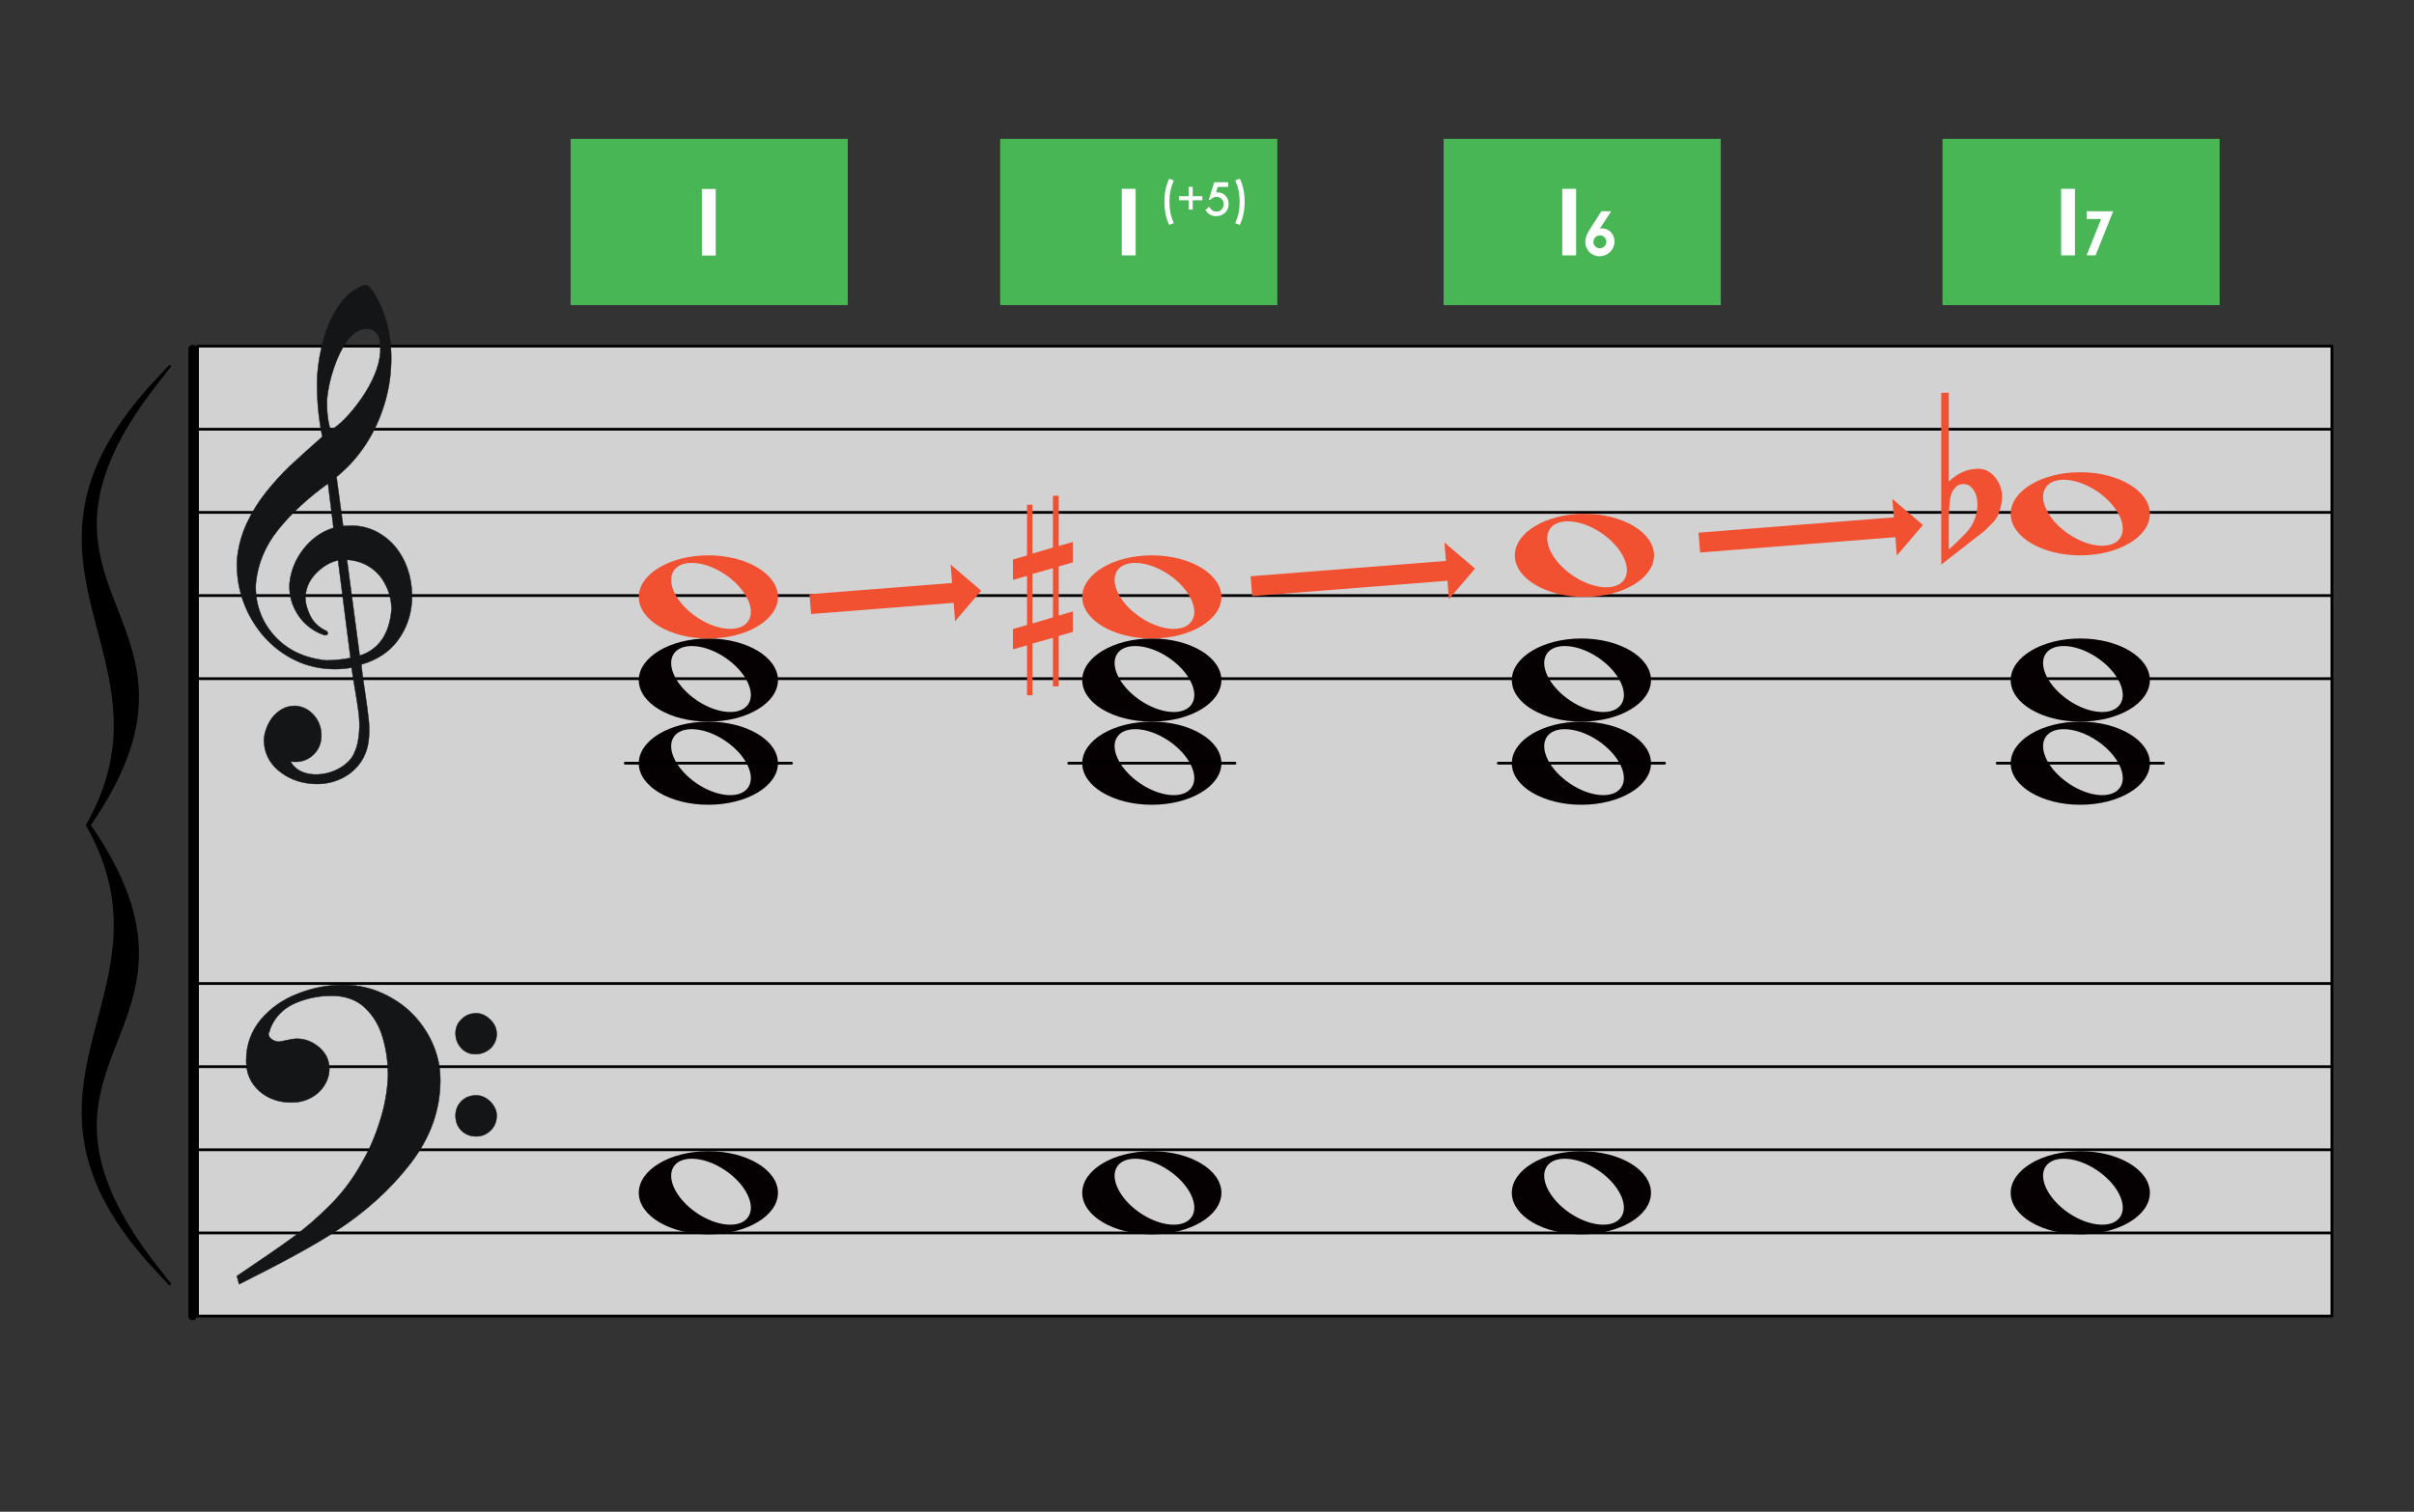 <?xml version="1.0" encoding="UTF-8" standalone="no"?><!DOCTYPE svg PUBLIC "-//W3C//DTD SVG 1.1//EN" "http://www.w3.org/Graphics/SVG/1.1/DTD/svg11.dtd"><svg width="1742.0px" height="1091.0px" viewBox="0 0 1742 1091" version="1.1" xmlns="http://www.w3.org/2000/svg" xmlns:xlink="http://www.w3.org/1999/xlink" xml:space="preserve" xmlns:serif="http://www.serif.com/" style="fill-rule:evenodd;clip-rule:evenodd;stroke-linecap:round;stroke-linejoin:round;stroke-miterlimit:1.5;"><rect x="0" y="0" width="1742" height="1091" fill="#333333" stroke="none"/><rect id="_2-18_cliche_C" serif:id="2-18_cliche_C" x="0.963" y="0.791" width="1741" height="1089.25" style="fill:none;"/><g id="大譜表"><rect id="外枠" x="142.54" y="249.791" width="1540.21" height="700" style="fill:#fff;fill-opacity:0.78;stroke:#000;stroke-width:2px;"/><path id="_--G線" serif:id="↑ G線" d="M142.54,429.791l1540.21,0" style="fill:none;stroke:#000;stroke-width:2px;"/><path id="_--E線" serif:id="↑ E線" d="M142.54,489.791l1540.21,0" style="fill:none;stroke:#000;stroke-width:2px;"/><path id="_--B線" serif:id="↑ B線" d="M142.54,369.791l1540.21,0" style="fill:none;stroke:#000;stroke-width:2px;"/><path id="_--D線" serif:id="↑ D線" d="M142.54,309.791l1540.21,0" style="fill:none;stroke:#000;stroke-width:2px;"/><path id="_--B線1" serif:id="↓ B線" d="M142.54,889.791l1540.21,0" style="fill:none;stroke:#000;stroke-width:2px;"/><path id="_--D線1" serif:id="↓ D線" d="M142.54,829.791l1540.21,0" style="fill:none;stroke:#000;stroke-width:2px;"/><path id="_--F線" serif:id="↓ F線" d="M142.54,769.791l1540.21,0" style="fill:none;stroke:#000;stroke-width:2px;"/><path id="_--A線" serif:id="↓ A線" d="M142.54,709.791l1540.21,0" style="fill:none;stroke:#000;stroke-width:2px;"/></g><path id="path7229" d="M511.139,520.791c-27.719,0 -50.176,13.495 -50.176,30.041c0,16.545 22.457,29.959 50.176,29.959c27.719,0 50.257,-13.414 50.257,-29.959c0,-16.546 -22.538,-30.041 -50.257,-30.041Zm-12.26,5.44c7.208,-0.094 16.088,2.726 24.438,8.362c14.845,10.02 22.292,25.11 16.645,33.613c-5.648,8.504 -22.26,7.26 -37.105,-2.76c-14.844,-10.02 -22.292,-25.11 -16.644,-33.613c2.471,-3.72 7.06,-5.529 12.666,-5.602Z" style="fill:#050001;fill-rule:nonzero;"/><path d="M585.297,443.124l-1.124,-14.306l102.882,-8.084l-1.043,-13.284l22.043,18.831l-18.832,22.043l-1.043,-13.284l-102.883,8.084Z" style="fill:#f15031;"/><path d="M903.61,430.185l-1.124,-14.306l140.913,-11.072l-1.044,-13.284l22.043,18.831l-18.831,22.043l-1.044,-13.284l-140.913,11.072Z" style="fill:#f15031;"/><path d="M1226.84,398.738l-1.124,-14.306l140.913,-11.072l-1.044,-13.284l22.043,18.831l-18.831,22.043l-1.044,-13.284l-140.913,11.072Z" style="fill:#f15031;"/><path id="_--F線1" serif:id="↓ F線" d="M451.179,550.791l120,0" style="fill:none;stroke:#000;stroke-width:2px;"/><path id="path72291" serif:id="path7229" d="M511.139,830.791c-27.719,0 -50.176,13.495 -50.176,30.041c0,16.545 22.457,29.959 50.176,29.959c27.719,0 50.257,-13.414 50.257,-29.959c0,-16.546 -22.538,-30.041 -50.257,-30.041Zm-12.26,5.44c7.208,-0.094 16.088,2.726 24.438,8.362c14.845,10.02 22.292,25.11 16.645,33.613c-5.648,8.504 -22.26,7.26 -37.105,-2.76c-14.844,-10.02 -22.292,-25.11 -16.644,-33.613c2.471,-3.72 7.06,-5.529 12.666,-5.602Z" style="fill:#050001;fill-rule:nonzero;"/><path id="path72292" serif:id="path7229" d="M511.139,460.791c-27.719,0 -50.176,13.495 -50.176,30.041c0,16.545 22.457,29.959 50.176,29.959c27.719,0 50.257,-13.414 50.257,-29.959c0,-16.546 -22.538,-30.041 -50.257,-30.041Zm-12.26,5.44c7.208,-0.094 16.088,2.726 24.438,8.362c14.845,10.02 22.292,25.11 16.645,33.613c-5.648,8.504 -22.26,7.26 -37.105,-2.76c-14.844,-10.02 -22.292,-25.11 -16.644,-33.613c2.471,-3.72 7.06,-5.529 12.666,-5.602Z" style="fill:#050001;fill-rule:nonzero;"/><path id="path72293" serif:id="path7229" d="M511.139,400.791c-27.719,0 -50.176,13.495 -50.176,30.041c0,16.545 22.457,29.959 50.176,29.959c27.719,0 50.257,-13.414 50.257,-29.959c0,-16.546 -22.538,-30.041 -50.257,-30.041Zm-12.26,5.44c7.208,-0.094 16.088,2.726 24.438,8.362c14.845,10.02 22.292,25.11 16.645,33.613c-5.648,8.504 -22.26,7.26 -37.105,-2.76c-14.844,-10.02 -22.292,-25.11 -16.644,-33.613c2.471,-3.72 7.06,-5.529 12.666,-5.602Z" style="fill:#f15031;fill-rule:nonzero;"/><path id="path72294" serif:id="path7229" d="M831.139,520.791c-27.719,0 -50.176,13.495 -50.176,30.041c0,16.545 22.457,29.959 50.176,29.959c27.719,0 50.257,-13.414 50.257,-29.959c0,-16.546 -22.538,-30.041 -50.257,-30.041Zm-12.26,5.44c7.208,-0.094 16.088,2.726 24.438,8.362c14.845,10.02 22.292,25.11 16.645,33.613c-5.648,8.504 -22.26,7.26 -37.105,-2.76c-14.844,-10.02 -22.292,-25.11 -16.644,-33.613c2.471,-3.72 7.06,-5.529 12.666,-5.602Z" style="fill:#050001;fill-rule:nonzero;"/><path id="_--F線2" serif:id="↓ F線" d="M771.179,550.791l120,0" style="fill:none;stroke:#000;stroke-width:2px;"/><path id="path72295" serif:id="path7229" d="M831.139,830.791c-27.719,0 -50.176,13.495 -50.176,30.041c0,16.545 22.457,29.959 50.176,29.959c27.719,0 50.257,-13.414 50.257,-29.959c0,-16.546 -22.538,-30.041 -50.257,-30.041Zm-12.26,5.44c7.208,-0.094 16.088,2.726 24.438,8.362c14.845,10.02 22.292,25.11 16.645,33.613c-5.648,8.504 -22.26,7.26 -37.105,-2.76c-14.844,-10.02 -22.292,-25.11 -16.644,-33.613c2.471,-3.72 7.06,-5.529 12.666,-5.602Z" style="fill:#050001;fill-rule:nonzero;"/><path id="path72296" serif:id="path7229" d="M831.139,460.791c-27.719,0 -50.176,13.495 -50.176,30.041c0,16.545 22.457,29.959 50.176,29.959c27.719,0 50.257,-13.414 50.257,-29.959c0,-16.546 -22.538,-30.041 -50.257,-30.041Zm-12.26,5.44c7.208,-0.094 16.088,2.726 24.438,8.362c14.845,10.02 22.292,25.11 16.645,33.613c-5.648,8.504 -22.26,7.26 -37.105,-2.76c-14.844,-10.02 -22.292,-25.11 -16.644,-33.613c2.471,-3.72 7.06,-5.529 12.666,-5.602Z" style="fill:#050001;fill-rule:nonzero;"/><path id="path72297" serif:id="path7229" d="M831.139,400.791c-27.719,0 -50.176,13.495 -50.176,30.041c0,16.545 22.457,29.959 50.176,29.959c27.719,0 50.257,-13.414 50.257,-29.959c0,-16.546 -22.538,-30.041 -50.257,-30.041Zm-12.26,5.44c7.208,-0.094 16.088,2.726 24.438,8.362c14.845,10.02 22.292,25.11 16.645,33.613c-5.648,8.504 -22.26,7.26 -37.105,-2.76c-14.844,-10.02 -22.292,-25.11 -16.644,-33.613c2.471,-3.72 7.06,-5.529 12.666,-5.602Z" style="fill:#f15031;fill-rule:nonzero;"/><path id="sharp" d="M745.048,449.91l0,-35.666l14.78,-4.185l0,35.483l-14.78,4.368Zm29.102,-8.629l-10.161,2.988l0,-35.484l10.161,-2.911l0,-14.739l-10.161,2.911l0,-36.255l-4.161,0l0,37.354l-14.78,4.36l0,-35.254l-3.924,0l0,36.596l-10.161,2.919l0,14.77l10.161,-2.912l0,35.415l-10.161,2.904l0,14.709l10.161,-2.911l0,36.05l3.924,0l0,-37.339l14.78,-4.17l0,35.072l4.161,0l0,-36.392l10.161,-2.919l0,-14.762Z" style="fill:#f15031;fill-rule:nonzero;"/><path id="path72298" serif:id="path7229" d="M1141.14,520.791c-27.719,0 -50.176,13.495 -50.176,30.041c0,16.545 22.457,29.959 50.176,29.959c27.719,0 50.257,-13.414 50.257,-29.959c0,-16.546 -22.538,-30.041 -50.257,-30.041Zm-12.26,5.44c7.208,-0.094 16.088,2.726 24.438,8.362c14.845,10.02 22.292,25.11 16.645,33.613c-5.648,8.504 -22.26,7.26 -37.105,-2.76c-14.844,-10.02 -22.292,-25.11 -16.644,-33.613c2.471,-3.72 7.06,-5.529 12.666,-5.602Z" style="fill:#050001;fill-rule:nonzero;"/><path id="_--F線3" serif:id="↓ F線" d="M1081.18,550.791l120,0" style="fill:none;stroke:#000;stroke-width:2px;"/><path id="path72299" serif:id="path7229" d="M1141.14,830.791c-27.719,0 -50.176,13.495 -50.176,30.041c0,16.545 22.457,29.959 50.176,29.959c27.719,0 50.257,-13.414 50.257,-29.959c0,-16.546 -22.538,-30.041 -50.257,-30.041Zm-12.26,5.44c7.208,-0.094 16.088,2.726 24.438,8.362c14.845,10.02 22.292,25.11 16.645,33.613c-5.648,8.504 -22.26,7.26 -37.105,-2.76c-14.844,-10.02 -22.292,-25.11 -16.644,-33.613c2.471,-3.72 7.06,-5.529 12.666,-5.602Z" style="fill:#050001;fill-rule:nonzero;"/><path id="path722910" serif:id="path7229" d="M1141.14,460.791c-27.719,0 -50.176,13.495 -50.176,30.041c0,16.545 22.457,29.959 50.176,29.959c27.719,0 50.257,-13.414 50.257,-29.959c0,-16.546 -22.538,-30.041 -50.257,-30.041Zm-12.26,5.44c7.208,-0.094 16.088,2.726 24.438,8.362c14.845,10.02 22.292,25.11 16.645,33.613c-5.648,8.504 -22.26,7.26 -37.105,-2.76c-14.844,-10.02 -22.292,-25.11 -16.644,-33.613c2.471,-3.72 7.06,-5.529 12.666,-5.602Z" style="fill:#050001;fill-rule:nonzero;"/><path id="path722911" serif:id="path7229" d="M1143.32,370.791c-27.72,0 -50.176,13.495 -50.176,30.041c0,16.545 22.456,29.959 50.176,29.959c27.719,0 50.257,-13.414 50.257,-29.959c0,-16.546 -22.538,-30.041 -50.257,-30.041Zm-12.26,5.44c7.208,-0.094 16.088,2.726 24.438,8.362c14.845,10.02 22.292,25.11 16.644,33.613c-5.648,8.504 -22.259,7.26 -37.104,-2.76c-14.844,-10.02 -22.292,-25.11 -16.644,-33.613c2.471,-3.72 7.059,-5.529 12.666,-5.602Z" style="fill:#f15031;fill-rule:nonzero;"/><path id="path722912" serif:id="path7229" d="M1501.14,520.791c-27.719,0 -50.176,13.495 -50.176,30.041c0,16.545 22.457,29.959 50.176,29.959c27.719,0 50.257,-13.414 50.257,-29.959c0,-16.546 -22.538,-30.041 -50.257,-30.041Zm-12.26,5.44c7.208,-0.094 16.088,2.726 24.438,8.362c14.845,10.02 22.292,25.11 16.645,33.613c-5.648,8.504 -22.26,7.26 -37.105,-2.76c-14.844,-10.02 -22.292,-25.11 -16.644,-33.613c2.471,-3.72 7.06,-5.529 12.666,-5.602Z" style="fill:#050001;fill-rule:nonzero;"/><path id="_--F線4" serif:id="↓ F線" d="M1441.18,550.791l120,0" style="fill:none;stroke:#000;stroke-width:2px;"/><path id="path722913" serif:id="path7229" d="M1501.14,830.791c-27.719,0 -50.176,13.495 -50.176,30.041c0,16.545 22.457,29.959 50.176,29.959c27.719,0 50.257,-13.414 50.257,-29.959c0,-16.546 -22.538,-30.041 -50.257,-30.041Zm-12.26,5.44c7.208,-0.094 16.088,2.726 24.438,8.362c14.845,10.02 22.292,25.11 16.645,33.613c-5.648,8.504 -22.26,7.26 -37.105,-2.76c-14.844,-10.02 -22.292,-25.11 -16.644,-33.613c2.471,-3.72 7.06,-5.529 12.666,-5.602Z" style="fill:#050001;fill-rule:nonzero;"/><path id="path722914" serif:id="path7229" d="M1501.14,460.791c-27.719,0 -50.176,13.495 -50.176,30.041c0,16.545 22.457,29.959 50.176,29.959c27.719,0 50.257,-13.414 50.257,-29.959c0,-16.546 -22.538,-30.041 -50.257,-30.041Zm-12.26,5.44c7.208,-0.094 16.088,2.726 24.438,8.362c14.845,10.02 22.292,25.11 16.645,33.613c-5.648,8.504 -22.26,7.26 -37.105,-2.76c-14.844,-10.02 -22.292,-25.11 -16.644,-33.613c2.471,-3.72 7.06,-5.529 12.666,-5.602Z" style="fill:#050001;fill-rule:nonzero;"/><path id="path722915" serif:id="path7229" d="M1501.14,340.791c-27.719,0 -50.176,13.495 -50.176,30.041c0,16.545 22.457,29.959 50.176,29.959c27.719,0 50.257,-13.414 50.257,-29.959c0,-16.546 -22.538,-30.041 -50.257,-30.041Zm-12.26,5.44c7.208,-0.094 16.088,2.726 24.438,8.362c14.845,10.02 22.292,25.11 16.645,33.613c-5.648,8.504 -22.26,7.26 -37.105,-2.76c-14.844,-10.02 -22.292,-25.11 -16.644,-33.613c2.471,-3.72 7.06,-5.529 12.666,-5.602Z" style="fill:#f15031;fill-rule:nonzero;"/><path id="flat" d="M1406.29,283.45l0,49.954c0,0 0,4.715 0,14.146c6.266,-6.042 13.297,-9.136 21.094,-9.284c4.874,0 9.051,2.137 12.532,6.41c3.063,3.979 4.664,8.4 4.803,13.262c0.14,3.832 -0.765,8.252 -2.715,13.262c-0.696,2.063 -2.227,4.274 -4.594,6.631c-1.811,1.769 -3.69,3.611 -5.64,5.526c-10.303,7.957 -20.607,15.988 -30.91,24.093l0,-124l5.43,0m16.917,68.963c-1.671,-2.063 -3.829,-3.095 -6.474,-3.095c-3.342,0 -6.057,1.989 -8.146,5.968c-1.531,3.094 -2.297,10.388 -2.297,21.882l0,19.009c0.139,0.589 4.038,-3.021 11.696,-10.831c4.177,-4.126 6.892,-8.988 8.145,-14.588c0.557,-2.21 0.836,-4.42 0.836,-6.631c0,-4.862 -1.253,-8.767 -3.76,-11.714" style="fill:#f15031;fill-rule:nonzero;"/><path id="bar-0" serif:id="bar 0" d="M138.963,251.791l0,698" style="fill:none;stroke:#000;stroke-width:6px;"/><path id="_-" serif:id="{" d="M63.712,595.418c69.34,-122.931 -74.66,-186.962 49.231,-320c-121.769,155.495 56.116,167.941 -49.231,320c69.34,122.93 -74.66,186.961 49.231,320c-121.769,-155.496 56.116,-167.941 -49.231,-320Z" style="fill-rule:nonzero;"/><path d="M123.603,264.288l-9.804,12.531l-0.353,0.453l-0.351,0.451l-0.348,0.451l-0.349,0.451l-0.345,0.448l-0.345,0.449l-0.343,0.448l-0.34,0.446l-0.339,0.447l-0.338,0.445l-0.335,0.444l-0.334,0.444l-0.334,0.444l-0.331,0.442l-0.328,0.439l-0.327,0.44l-0.327,0.441l-0.324,0.439l-0.322,0.436l-0.321,0.438l-0.319,0.437l-0.317,0.434l-0.316,0.436l-0.315,0.434l-0.312,0.434l-0.312,0.432l-0.309,0.432l-0.308,0.43l-0.306,0.431l-0.304,0.428l-0.303,0.429l-0.302,0.428l-0.299,0.426l-0.298,0.426l-0.296,0.426l-0.295,0.424l-0.294,0.426l-0.292,0.422l-0.289,0.42l-0.288,0.423l-0.288,0.421l-0.285,0.42l-0.284,0.419l-0.282,0.419l-0.28,0.417l-0.279,0.417l-0.278,0.416l-0.276,0.416l-0.275,0.416l-0.272,0.413l-0.271,0.413l-0.271,0.413l-0.267,0.411l-0.267,0.411l-0.264,0.409l-0.264,0.411l-0.263,0.409l-0.26,0.407l-0.259,0.407l-0.258,0.407l-0.256,0.406l-0.254,0.405l-0.253,0.404l-0.251,0.403l-0.25,0.403l-0.248,0.402l-0.247,0.401l-0.246,0.403l-0.244,0.399l-0.242,0.399l-0.241,0.398l-0.239,0.399l-0.239,0.397l-0.236,0.396l-0.235,0.395l-0.234,0.395l-0.231,0.394l-0.232,0.395l-0.229,0.392l-0.227,0.392l-0.226,0.391l-0.225,0.392l-0.224,0.39l-0.222,0.389l-0.22,0.388l-0.219,0.388l-0.218,0.388l-0.216,0.386l-0.214,0.385l-0.214,0.387l-0.213,0.385l-0.21,0.382l-0.208,0.382l-0.208,0.384l-0.207,0.383l-0.205,0.38l-0.203,0.379l-0.202,0.381l-0.201,0.379l-0.2,0.379l-0.198,0.377l-0.196,0.376l-0.196,0.378l-0.193,0.375l-0.192,0.375l-0.192,0.374l-0.189,0.374l-0.189,0.374l-0.187,0.372l-0.185,0.371l-0.184,0.371l-0.184,0.371l-0.181,0.37l-0.181,0.369l-0.179,0.369l-0.177,0.367l-0.176,0.366l-0.175,0.367l-0.174,0.367l-0.172,0.364l-0.171,0.363l-0.169,0.365l-0.169,0.365l-0.167,0.362l-0.166,0.362l-0.164,0.362l-0.163,0.359l-0.161,0.361l-0.162,0.36l-0.159,0.359l-0.158,0.359l-0.157,0.356l-0.155,0.358l-0.154,0.356l-0.153,0.355l-0.151,0.355l-0.151,0.355l-0.149,0.354l-0.148,0.353l-0.146,0.354l-0.146,0.351l-0.144,0.352l-0.143,0.351l-0.141,0.35l-0.141,0.351l-0.139,0.348l-0.137,0.348l-0.137,0.349l-0.135,0.346l-0.135,0.348l-0.133,0.345l-0.131,0.345l-0.131,0.346l-0.129,0.344l-0.129,0.343l-0.126,0.344l-0.126,0.342l-0.125,0.343l-0.124,0.342l-0.121,0.34l-0.121,0.339l-0.12,0.34l-0.119,0.34l-0.117,0.337l-0.116,0.34l-0.116,0.337l-0.113,0.336l-0.113,0.337l-0.112,0.336l-0.11,0.334l-0.11,0.335l-0.108,0.336l-0.108,0.332l-0.105,0.332l-0.105,0.333l-0.104,0.332l-0.102,0.331l-0.101,0.331l-0.101,0.331l-0.099,0.329l-0.098,0.328l-0.097,0.329l-0.095,0.328l-0.095,0.328l-0.093,0.326l-0.093,0.327l-0.092,0.326l-0.09,0.326l-0.089,0.325l-0.088,0.323l-0.087,0.324l-0.086,0.323l-0.085,0.323l-0.084,0.322l-0.083,0.321l-0.081,0.321l-0.081,0.322l-0.079,0.321l-0.079,0.319l-0.077,0.318l-0.077,0.32l-0.075,0.318l-0.075,0.317l-0.073,0.316l-0.071,0.315l-0.072,0.319l-0.071,0.316l-0.068,0.313l-0.068,0.315l-0.067,0.313l-0.066,0.315l-0.066,0.314l-0.064,0.311l-0.062,0.312l-0.063,0.313l-0.061,0.31l-0.06,0.311l-0.059,0.311l-0.058,0.308l-0.057,0.31l-0.056,0.309l-0.055,0.307l-0.054,0.309l-0.054,0.307l-0.052,0.306l-0.051,0.308l-0.05,0.306l-0.049,0.306l-0.049,0.305l-0.047,0.304l-0.047,0.303l-0.045,0.305l-0.044,0.301l-0.044,0.303l-0.043,0.304l-0.042,0.303l-0.04,0.3l-0.04,0.301l-0.039,0.301l-0.038,0.298l-0.037,0.302l-0.037,0.299l-0.035,0.296l-0.034,0.3l-0.034,0.299l-0.032,0.296l-0.032,0.296l-0.031,0.299l-0.03,0.295l-0.028,0.295l-0.029,0.297l-0.027,0.294l-0.026,0.293l-0.025,0.297l-0.025,0.292l-0.024,0.294l-0.023,0.292l-0.022,0.293l-0.021,0.292l-0.02,0.291l-0.02,0.292l-0.018,0.29l-0.018,0.291l-0.017,0.29l-0.016,0.288l-0.015,0.29l-0.015,0.291l-0.013,0.285l-0.013,0.289l-0.012,0.288l-0.011,0.287l-0.01,0.286l-0.009,0.288l-0.009,0.286l-0.008,0.285l-0.007,0.287l-0.007,0.285l-0.005,0.283l-0.005,0.284l-0.003,0.285l-0.004,0.284l-0.002,0.281l-0.001,0.283l-0.001,0.283l0,0.282l0.001,0.282l0.001,0.281l0.003,0.281l0.003,0.282l0.003,0.28l0.005,0.279l0.005,0.278l0.007,0.281l0.006,0.279l0.008,0.277l0.008,0.278l0.01,0.279l0.009,0.278l0.011,0.275l0.023,0.555l0.026,0.552l0.029,0.55l0.032,0.549l0.035,0.548l0.037,0.548l0.041,0.545l0.042,0.545l0.046,0.542l0.048,0.541l0.051,0.543l0.054,0.538l0.056,0.538l0.059,0.537l0.061,0.536l0.064,0.536l0.066,0.533l0.069,0.532l0.072,0.531l0.073,0.533l0.076,0.528l0.079,0.529l0.081,0.527l0.083,0.526l0.085,0.524l0.088,0.525l0.09,0.522l0.093,0.523l0.094,0.523l0.097,0.52l0.098,0.52l0.101,0.519l0.103,0.517l0.105,0.516l0.107,0.515l0.11,0.516l0.111,0.514l0.113,0.514l0.115,0.511l0.117,0.512l0.119,0.511l0.121,0.511l0.122,0.509l0.125,0.509l0.126,0.508l0.127,0.506l0.131,0.506l0.131,0.506l0.134,0.505l0.134,0.505l0.137,0.503l0.138,0.504l0.14,0.502l0.141,0.501l0.143,0.501l0.144,0.5l0.147,0.501l0.147,0.499l0.149,0.5l0.15,0.497l0.151,0.497l0.154,0.498l0.154,0.497l0.156,0.495l0.157,0.496l0.158,0.496l0.159,0.493l0.161,0.496l0.162,0.493l0.163,0.494l0.164,0.493l0.166,0.491l0.166,0.493l0.167,0.492l0.17,0.491l0.169,0.493l0.17,0.489l0.172,0.491l0.172,0.49l0.174,0.49l0.174,0.49l0.175,0.489l0.176,0.488l0.177,0.489l0.178,0.49l0.178,0.487l0.359,0.976l0.362,0.976l0.364,0.974l0.366,0.974l0.368,0.974l0.371,0.972l0.372,0.974l0.374,0.973l0.375,0.972l0.376,0.974l0.754,1.945l0.757,1.948l0.756,1.95l0.378,0.977l0.377,0.976l0.377,0.978l0.375,0.979l0.374,0.98l0.373,0.981l0.371,0.984l0.369,0.984l0.368,0.985l0.364,0.988l0.182,0.494l0.181,0.496l0.18,0.495l0.18,0.496l0.178,0.496l0.178,0.496l0.178,0.498l0.177,0.498l0.175,0.499l0.175,0.499l0.174,0.499l0.173,0.502l0.172,0.499l0.17,0.5l0.171,0.503l0.169,0.504l0.168,0.502l0.167,0.504l0.166,0.505l0.165,0.505l0.163,0.506l0.163,0.507l0.161,0.507l0.16,0.508l0.159,0.509l0.157,0.509l0.156,0.511l0.155,0.512l0.153,0.512l0.152,0.512l0.151,0.513l0.15,0.517l0.147,0.515l0.146,0.514l0.145,0.517l0.143,0.519l0.141,0.519l0.14,0.519l0.139,0.521l0.137,0.522l0.134,0.522l0.133,0.523l0.132,0.524l0.13,0.527l0.128,0.526l0.126,0.528l0.124,0.528l0.122,0.529l0.121,0.531l0.118,0.531l0.117,0.534l0.115,0.533l0.112,0.535l0.111,0.537l0.108,0.536l0.106,0.538l0.105,0.54l0.102,0.541l0.1,0.541l0.097,0.542l0.096,0.544l0.094,0.546l0.09,0.546l0.089,0.547l0.086,0.55l0.085,0.55l0.081,0.551l0.079,0.553l0.077,0.554l0.074,0.555l0.072,0.556l0.069,0.559l0.067,0.558l0.064,0.56l0.062,0.564l0.058,0.562l0.057,0.566l0.053,0.565l0.051,0.567l0.048,0.57l0.045,0.57l0.043,0.571l0.04,0.573l0.037,0.575l0.033,0.576l0.032,0.578l0.028,0.58l0.025,0.578l0.012,0.292l0.011,0.292l0.009,0.292l0.009,0.29l0.009,0.292l0.008,0.294l0.007,0.294l0.006,0.293l0.005,0.293l0.005,0.294l0.004,0.296l0.003,0.294l0.002,0.296l0.001,0.295l0.002,0.297l-0.001,0.298l-0.001,0.295l-0.001,0.298l-0.003,0.298l-0.003,0.299l-0.004,0.299l-0.005,0.297l-0.006,0.301l-0.006,0.3l-0.008,0.3l-0.008,0.302l-0.009,0.3l-0.01,0.3l-0.01,0.302l-0.012,0.304l-0.013,0.303l-0.013,0.302l-0.014,0.305l-0.015,0.303l-0.016,0.305l-0.016,0.305l-0.018,0.306l-0.018,0.306l-0.02,0.306l-0.02,0.306l-0.021,0.306l-0.021,0.308l-0.024,0.31l-0.023,0.307l-0.025,0.309l-0.025,0.309l-0.026,0.31l-0.028,0.311l-0.028,0.309l-0.029,0.312l-0.03,0.31l-0.03,0.313l-0.033,0.313l-0.032,0.313l-0.034,0.313l-0.034,0.313l-0.036,0.314l-0.036,0.316l-0.038,0.316l-0.038,0.313l-0.039,0.317l-0.04,0.316l-0.041,0.318l-0.043,0.318l-0.042,0.317l-0.044,0.319l-0.045,0.32l-0.047,0.319l-0.046,0.318l-0.048,0.32l-0.049,0.322l-0.05,0.322l-0.051,0.321l-0.051,0.321l-0.053,0.324l-0.054,0.324l-0.055,0.322l-0.055,0.323l-0.057,0.326l-0.058,0.327l-0.059,0.324l-0.059,0.326l-0.061,0.326l-0.062,0.326l-0.062,0.329l-0.064,0.329l-0.066,0.329l-0.065,0.328l-0.067,0.33l-0.068,0.329l-0.069,0.331l-0.07,0.332l-0.071,0.331l-0.073,0.331l-0.073,0.334l-0.074,0.332l-0.075,0.334l-0.076,0.334l-0.077,0.334l-0.079,0.336l-0.08,0.337l-0.081,0.335l-0.081,0.336l-0.083,0.338l-0.084,0.338l-0.085,0.338l-0.085,0.338l-0.087,0.34l-0.089,0.341l-0.089,0.341l-0.091,0.341l-0.091,0.341l-0.093,0.34l-0.093,0.344l-0.095,0.343l-0.096,0.344l-0.097,0.343l-0.098,0.346l-0.1,0.345l-0.1,0.346l-0.102,0.348l-0.103,0.346l-0.103,0.345l-0.106,0.351l-0.106,0.348l-0.107,0.348l-0.108,0.351l-0.11,0.35l-0.111,0.35l-0.112,0.353l-0.114,0.352l-0.113,0.351l-0.116,0.354l-0.116,0.353l-0.118,0.355l-0.12,0.355l-0.12,0.354l-0.121,0.357l-0.123,0.356l-0.123,0.356l-0.125,0.359l-0.126,0.359l-0.127,0.358l-0.129,0.36l-0.13,0.36l-0.131,0.36l-0.132,0.362l-0.134,0.361l-0.134,0.362l-0.135,0.364l-0.138,0.364l-0.138,0.363l-0.139,0.365l-0.141,0.365l-0.142,0.367l-0.145,0.368l-0.143,0.364l-0.146,0.37l-0.148,0.368l-0.147,0.368l-0.15,0.369l-0.15,0.37l-0.153,0.372l-0.153,0.371l-0.155,0.372l-0.156,0.372l-0.157,0.374l-0.159,0.375l-0.159,0.373l-0.161,0.375l-0.162,0.377l-0.164,0.376l-0.165,0.377l-0.166,0.378l-0.167,0.378l-0.169,0.379l-0.17,0.38l-0.172,0.379l-0.172,0.382l-0.175,0.382l-0.175,0.381l-0.177,0.384l-0.178,0.382l-0.179,0.383l-0.181,0.386l-0.183,0.387l-0.183,0.385l-0.184,0.385l-0.186,0.387l-0.188,0.389l-0.188,0.388l-0.191,0.391l-0.192,0.39l-0.192,0.39l-0.195,0.39l-0.195,0.392l-0.197,0.393l-0.199,0.394l-0.199,0.393l-0.201,0.395l-0.203,0.396l-0.204,0.396l-0.206,0.397l-0.207,0.396l-0.207,0.397l-0.209,0.399l-0.212,0.401l-0.213,0.4l-0.213,0.4l-0.215,0.401l-0.217,0.402l-0.218,0.404l-0.219,0.403l-0.221,0.404l-0.223,0.405l-0.223,0.405l-0.225,0.406l-0.227,0.408l-0.228,0.407l-0.229,0.408l-0.232,0.409l-0.232,0.411l-0.234,0.41l-0.235,0.411l-0.237,0.412l-0.239,0.413l-0.239,0.412l-0.241,0.414l-0.243,0.416l-0.244,0.415l-0.246,0.417l-0.247,0.416l-0.248,0.418l-0.251,0.419l-0.251,0.418l-0.253,0.42l-0.255,0.421l-0.256,0.421l-0.258,0.422l-0.259,0.423l-0.261,0.424l-0.262,0.423l-0.263,0.425l-0.266,0.426l-0.266,0.426l-0.269,0.428l-0.27,0.429l-0.271,0.427l-0.273,0.43l-0.275,0.431l-0.275,0.429l-0.277,0.432l-0.28,0.434l-0.281,0.433l-0.282,0.433l-0.283,0.434l-0.285,0.436l-0.288,0.437l-0.289,0.437l-0.29,0.438l-0.291,0.438l-0.294,0.44l-0.294,0.44l-0.296,0.44l-0.298,0.441l-0.3,0.444l-0.302,0.444l-0.303,0.443l-0.304,0.446l-0.306,0.444l-0.012,0.017l0.012,0.017l0.307,0.447l0.303,0.444l0.303,0.443l0.302,0.445l0.3,0.443l0.297,0.44l0.297,0.441l0.295,0.441l0.293,0.439l0.291,0.439l0.29,0.437l0.289,0.437l0.288,0.437l0.284,0.435l0.284,0.434l0.282,0.435l0.281,0.432l0.279,0.433l0.278,0.432l0.276,0.431l0.274,0.431l0.273,0.429l0.271,0.427l0.27,0.429l0.269,0.429l0.266,0.426l0.266,0.425l0.263,0.426l0.262,0.423l0.261,0.424l0.259,0.423l0.258,0.421l0.256,0.421l0.255,0.421l0.253,0.42l0.252,0.419l0.249,0.418l0.249,0.417l0.247,0.418l0.246,0.415l0.245,0.417l0.242,0.414l0.241,0.414l0.24,0.414l0.238,0.412l0.237,0.413l0.235,0.41l0.234,0.411l0.232,0.41l0.232,0.409l0.229,0.408l0.228,0.408l0.227,0.407l0.225,0.406l0.223,0.405l0.223,0.406l0.221,0.403l0.219,0.404l0.218,0.403l0.217,0.402l0.215,0.402l0.213,0.399l0.213,0.4l0.212,0.401l0.208,0.398l0.208,0.397l0.208,0.399l0.205,0.395l0.204,0.396l0.203,0.397l0.201,0.394l0.199,0.393l0.199,0.394l0.197,0.393l0.195,0.392l0.195,0.391l0.192,0.389l0.192,0.391l0.19,0.389l0.189,0.389l0.188,0.389l0.186,0.386l0.184,0.387l0.183,0.384l0.183,0.387l0.181,0.386l0.179,0.383l0.178,0.382l0.177,0.384l0.175,0.381l0.174,0.382l0.173,0.381l0.172,0.381l0.17,0.379l0.169,0.379l0.167,0.378l0.166,0.378l0.165,0.377l0.164,0.377l0.162,0.375l0.161,0.375l0.16,0.375l0.158,0.374l0.157,0.373l0.157,0.374l0.154,0.371l0.153,0.371l0.153,0.372l0.15,0.37l0.15,0.37l0.147,0.367l0.148,0.369l0.146,0.369l0.143,0.365l0.145,0.367l0.142,0.367l0.141,0.365l0.139,0.366l0.138,0.363l0.138,0.364l0.135,0.363l0.134,0.362l0.134,0.362l0.132,0.361l0.131,0.36l0.13,0.36l0.129,0.36l0.127,0.359l0.126,0.358l0.125,0.359l0.123,0.356l0.123,0.356l0.121,0.357l0.12,0.354l0.12,0.355l0.118,0.355l0.116,0.354l0.116,0.353l0.113,0.351l0.114,0.353l0.112,0.352l0.111,0.35l0.11,0.35l0.108,0.35l0.107,0.348l0.107,0.35l0.105,0.35l0.103,0.346l0.103,0.345l0.102,0.349l0.1,0.345l0.1,0.346l0.098,0.345l0.097,0.343l0.096,0.345l0.095,0.343l0.093,0.343l0.093,0.341l0.091,0.34l0.091,0.341l0.089,0.342l0.089,0.341l0.087,0.339l0.085,0.338l0.085,0.338l0.084,0.337l0.083,0.34l0.081,0.335l0.081,0.335l0.08,0.337l0.079,0.336l0.077,0.335l0.076,0.333l0.075,0.334l0.074,0.333l0.073,0.333l0.073,0.331l0.071,0.331l0.07,0.333l0.069,0.33l0.068,0.329l0.067,0.331l0.065,0.328l0.066,0.328l0.064,0.33l0.062,0.328l0.062,0.327l0.061,0.325l0.059,0.326l0.059,0.325l0.058,0.326l0.057,0.326l0.055,0.323l0.055,0.322l0.054,0.324l0.053,0.324l0.051,0.321l0.051,0.321l0.05,0.323l0.049,0.321l0.048,0.32l0.046,0.319l0.047,0.319l0.045,0.32l0.044,0.319l0.042,0.316l0.043,0.318l0.041,0.318l0.04,0.317l0.039,0.316l0.038,0.314l0.038,0.316l0.036,0.315l0.036,0.314l0.034,0.313l0.034,0.313l0.032,0.313l0.033,0.312l0.03,0.314l0.03,0.31l0.029,0.311l0.028,0.311l0.028,0.311l0.026,0.309l0.025,0.31l0.025,0.308l0.023,0.307l0.024,0.31l0.021,0.307l0.021,0.306l0.02,0.307l0.02,0.306l0.018,0.307l0.018,0.306l0.016,0.305l0.016,0.305l0.015,0.302l0.014,0.304l0.013,0.304l0.013,0.302l0.012,0.304l0.01,0.303l0.01,0.299l0.009,0.3l0.008,0.302l0.008,0.3l0.006,0.301l0.006,0.3l0.005,0.297l0.004,0.3l0.003,0.299l0.003,0.296l0.001,0.299l0.001,0.296l0.001,0.298l-0.002,0.296l-0.001,0.294l-0.002,0.297l-0.003,0.294l-0.004,0.296l-0.005,0.295l-0.005,0.292l-0.006,0.293l-0.007,0.295l-0.008,0.293l-0.009,0.292l-0.009,0.29l-0.009,0.292l-0.011,0.293l-0.012,0.291l-0.025,0.579l-0.028,0.58l-0.032,0.577l-0.033,0.576l-0.037,0.574l-0.04,0.574l-0.043,0.571l-0.045,0.57l-0.048,0.57l-0.051,0.567l-0.053,0.566l-0.057,0.565l-0.058,0.562l-0.062,0.563l-0.064,0.561l-0.067,0.559l-0.069,0.558l-0.072,0.556l-0.074,0.555l-0.077,0.554l-0.079,0.553l-0.081,0.551l-0.085,0.551l-0.086,0.549l-0.089,0.547l-0.09,0.546l-0.094,0.546l-0.096,0.544l-0.097,0.542l-0.1,0.541l-0.102,0.542l-0.105,0.539l-0.106,0.538l-0.108,0.537l-0.111,0.536l-0.112,0.535l-0.115,0.534l-0.117,0.532l-0.118,0.532l-0.121,0.53l-0.122,0.53l-0.124,0.528l-0.126,0.527l-0.128,0.527l-0.13,0.527l-0.132,0.523l-0.133,0.524l-0.134,0.522l-0.137,0.522l-0.139,0.522l-0.14,0.519l-0.141,0.518l-0.143,0.519l-0.145,0.517l-0.146,0.515l-0.147,0.515l-0.15,0.516l-0.151,0.514l-0.152,0.511l-0.153,0.513l-0.155,0.51l-0.156,0.512l-0.157,0.508l-0.159,0.51l-0.16,0.508l-0.161,0.508l-0.163,0.507l-0.163,0.504l-0.165,0.506l-0.166,0.505l-0.167,0.504l-0.168,0.502l-0.169,0.504l-0.171,0.503l-0.17,0.5l-0.172,0.5l-0.173,0.501l-0.174,0.499l-0.175,0.499l-0.175,0.499l-0.177,0.499l-0.178,0.496l-0.178,0.497l-0.178,0.497l-0.18,0.495l-0.18,0.495l-0.181,0.496l-0.182,0.495l-0.364,0.987l-0.368,0.985l-0.369,0.985l-0.371,0.982l-0.373,0.982l-0.374,0.979l-0.375,0.98l-0.377,0.978l-0.377,0.976l-0.378,0.978l-0.756,1.949l-0.757,1.948l-0.754,1.946l-0.376,0.973l-0.375,0.973l-0.374,0.972l-0.372,0.974l-0.371,0.972l-0.368,0.974l-0.366,0.975l-0.364,0.974l-0.362,0.975l-0.359,0.977l-0.178,0.487l-0.178,0.49l-0.177,0.488l-0.176,0.489l-0.175,0.488l-0.174,0.491l-0.174,0.49l-0.172,0.489l-0.172,0.492l-0.17,0.489l-0.169,0.491l-0.169,0.492l-0.168,0.492l-0.166,0.493l-0.166,0.491l-0.164,0.493l-0.163,0.495l-0.162,0.492l-0.16,0.495l-0.16,0.495l-0.158,0.494l-0.157,0.497l-0.156,0.495l-0.154,0.497l-0.154,0.499l-0.151,0.496l-0.15,0.498l-0.149,0.499l-0.147,0.499l-0.147,0.501l-0.144,0.5l-0.143,0.501l-0.141,0.501l-0.14,0.503l-0.138,0.504l-0.137,0.503l-0.134,0.504l-0.134,0.505l-0.131,0.506l-0.131,0.507l-0.127,0.505l-0.126,0.509l-0.125,0.509l-0.122,0.508l-0.121,0.511l-0.119,0.51l-0.117,0.513l-0.115,0.512l-0.113,0.512l-0.111,0.515l-0.11,0.516l-0.107,0.516l-0.105,0.515l-0.103,0.518l-0.101,0.519l-0.098,0.52l-0.097,0.52l-0.094,0.521l-0.093,0.524l-0.09,0.523l-0.088,0.523l-0.085,0.525l-0.083,0.526l-0.081,0.528l-0.079,0.529l-0.076,0.528l-0.073,0.532l-0.072,0.531l-0.069,0.532l-0.066,0.533l-0.064,0.535l-0.061,0.537l-0.059,0.537l-0.056,0.538l-0.054,0.539l-0.051,0.541l-0.048,0.543l-0.046,0.542l-0.042,0.543l-0.041,0.547l-0.037,0.546l-0.035,0.549l-0.032,0.549l-0.029,0.551l-0.026,0.551l-0.023,0.555l-0.011,0.275l-0.009,0.278l-0.01,0.279l-0.008,0.278l-0.008,0.277l-0.006,0.28l-0.007,0.28l-0.005,0.279l-0.005,0.278l-0.003,0.28l-0.003,0.282l-0.003,0.282l-0.001,0.281l-0.001,0.28l0,0.284l0.001,0.283l0.001,0.282l0.002,0.281l0.004,0.284l0.003,0.285l0.005,0.284l0.005,0.284l0.007,0.285l0.007,0.286l0.008,0.285l0.009,0.286l0.009,0.288l0.01,0.286l0.011,0.286l0.012,0.289l0.013,0.289l0.013,0.286l0.015,0.29l0.015,0.29l0.016,0.289l0.017,0.288l0.018,0.293l0.018,0.29l0.02,0.291l0.02,0.291l0.021,0.293l0.022,0.292l0.023,0.292l0.024,0.293l0.025,0.294l0.025,0.296l0.026,0.293l0.027,0.294l0.029,0.298l0.028,0.294l0.03,0.295l0.031,0.299l0.032,0.296l0.032,0.296l0.034,0.299l0.034,0.3l0.035,0.297l0.037,0.299l0.037,0.301l0.038,0.299l0.039,0.301l0.04,0.301l0.04,0.299l0.042,0.303l0.043,0.304l0.044,0.302l0.044,0.303l0.045,0.304l0.047,0.304l0.047,0.303l0.049,0.305l0.049,0.307l0.05,0.306l0.051,0.307l0.052,0.306l0.054,0.307l0.054,0.307l0.055,0.308l0.056,0.31l0.057,0.31l0.058,0.308l0.059,0.31l0.06,0.312l0.061,0.311l0.063,0.312l0.062,0.312l0.064,0.311l0.066,0.314l0.066,0.315l0.067,0.312l0.068,0.316l0.068,0.314l0.071,0.315l0.072,0.318l0.071,0.315l0.074,0.318l0.074,0.317l0.075,0.318l0.077,0.32l0.077,0.318l0.079,0.319l0.079,0.321l0.081,0.32l0.081,0.32l0.083,0.322l0.084,0.324l0.085,0.322l0.086,0.324l0.087,0.323l0.088,0.323l0.089,0.325l0.09,0.326l0.092,0.326l0.093,0.327l0.093,0.326l0.095,0.328l0.095,0.329l0.097,0.328l0.098,0.329l0.099,0.328l0.1,0.33l0.102,0.332l0.103,0.332l0.103,0.331l0.105,0.332l0.105,0.332l0.108,0.334l0.108,0.335l0.11,0.335l0.11,0.334l0.112,0.336l0.113,0.338l0.113,0.335l0.116,0.338l0.116,0.338l0.117,0.337l0.119,0.341l0.12,0.339l0.121,0.341l0.121,0.339l0.124,0.342l0.125,0.343l0.126,0.342l0.126,0.344l0.129,0.343l0.129,0.344l0.131,0.345l0.131,0.345l0.134,0.347l0.134,0.348l0.135,0.345l0.137,0.349l0.137,0.349l0.139,0.348l0.141,0.35l0.141,0.35l0.144,0.352l0.143,0.351l0.146,0.352l0.146,0.352l0.148,0.353l0.149,0.356l0.151,0.354l0.151,0.355l0.153,0.355l0.154,0.356l0.155,0.358l0.157,0.356l0.158,0.359l0.159,0.359l0.162,0.361l0.161,0.36l0.163,0.359l0.164,0.362l0.166,0.362l0.167,0.362l0.169,0.364l0.169,0.364l0.171,0.365l0.172,0.365l0.174,0.366l0.175,0.368l0.176,0.365l0.177,0.368l0.179,0.368l0.181,0.369l0.181,0.37l0.184,0.371l0.184,0.371l0.185,0.372l0.187,0.371l0.189,0.375l0.189,0.373l0.192,0.373l0.192,0.377l0.193,0.375l0.196,0.377l0.196,0.376l0.198,0.377l0.2,0.38l0.201,0.378l0.202,0.38l0.203,0.379l0.205,0.383l0.206,0.381l0.209,0.383l0.208,0.384l0.21,0.381l0.213,0.385l0.213,0.386l0.215,0.385l0.216,0.388l0.218,0.387l0.218,0.387l0.221,0.389l0.223,0.39l0.223,0.389l0.225,0.392l0.226,0.392l0.227,0.391l0.229,0.393l0.232,0.394l0.231,0.394l0.234,0.395l0.235,0.396l0.236,0.395l0.238,0.396l0.24,0.399l0.241,0.399l0.242,0.398l0.245,0.401l0.245,0.402l0.246,0.4l0.249,0.402l0.25,0.404l0.251,0.402l0.253,0.406l0.254,0.404l0.256,0.406l0.258,0.407l0.259,0.407l0.26,0.407l0.263,0.41l0.264,0.41l0.264,0.409l0.267,0.411l0.267,0.411l0.271,0.413l0.271,0.414l0.272,0.413l0.275,0.415l0.276,0.416l0.278,0.416l0.279,0.417l0.28,0.417l0.282,0.419l0.284,0.419l0.285,0.42l0.287,0.421l0.289,0.422l0.289,0.422l0.292,0.422l0.294,0.425l0.294,0.424l0.297,0.425l0.299,0.428l0.298,0.425l0.302,0.428l0.303,0.43l0.304,0.427l0.306,0.431l0.308,0.431l0.309,0.432l0.312,0.432l0.312,0.433l0.314,0.434l0.316,0.434l0.318,0.436l0.32,0.438l0.319,0.436l0.323,0.437l0.324,0.439l0.326,0.439l0.328,0.441l0.329,0.442l0.33,0.441l0.334,0.443l0.334,0.444l0.335,0.444l0.338,0.445l0.339,0.447l0.34,0.446l0.343,0.448l0.345,0.449l0.345,0.448l0.348,0.451l0.349,0.45l0.352,0.453l0.352,0.451l9.818,12.517l-1.355,1.158l-10.808,-11.615l-0.363,-0.39l-0.362,-0.392l-0.359,-0.39l-0.357,-0.39l-0.356,-0.389l-0.355,-0.39l-0.354,-0.388l-0.352,-0.389l-0.349,-0.387l-0.349,-0.387l-0.348,-0.388l-0.346,-0.388l-0.343,-0.386l-0.342,-0.385l-0.342,-0.385l-0.34,-0.386l-0.339,-0.386l-0.335,-0.383l-0.337,-0.385l-0.334,-0.384l-0.331,-0.382l-0.332,-0.384l-0.329,-0.383l-0.328,-0.382l-0.327,-0.383l-0.324,-0.38l-0.324,-0.382l-0.322,-0.381l-0.321,-0.38l-0.319,-0.38l-0.319,-0.382l-0.315,-0.378l-0.314,-0.378l-0.314,-0.379l-0.313,-0.379l-0.311,-0.379l-0.308,-0.377l-0.307,-0.376l-0.307,-0.377l-0.306,-0.378l-0.302,-0.376l-0.302,-0.375l-0.301,-0.375l-0.299,-0.376l-0.297,-0.374l-0.297,-0.374l-0.296,-0.376l-0.292,-0.372l-0.293,-0.373l-0.291,-0.375l-0.289,-0.371l-0.288,-0.373l-0.286,-0.371l-0.286,-0.374l-0.283,-0.37l-0.283,-0.37l-0.282,-0.372l-0.279,-0.37l-0.278,-0.37l-0.276,-0.368l-0.276,-0.37l-0.275,-0.369l-0.272,-0.369l-0.272,-0.367l-0.27,-0.369l-0.268,-0.367l-0.268,-0.367l-0.266,-0.367l-0.265,-0.366l-0.263,-0.367l-0.262,-0.365l-0.261,-0.366l-0.26,-0.366l-0.257,-0.365l-0.257,-0.364l-0.255,-0.364l-0.254,-0.364l-0.253,-0.364l-0.251,-0.363l-0.25,-0.362l-0.249,-0.363l-0.247,-0.362l-0.247,-0.363l-0.245,-0.362l-0.243,-0.36l-0.242,-0.361l-0.241,-0.36l-0.24,-0.36l-0.239,-0.362l-0.236,-0.359l-0.235,-0.358l-0.235,-0.36l-0.234,-0.359l-0.231,-0.358l-0.23,-0.357l-0.231,-0.359l-0.227,-0.357l-0.227,-0.357l-0.225,-0.356l-0.224,-0.357l-0.223,-0.355l-0.223,-0.358l-0.22,-0.356l-0.219,-0.354l-0.217,-0.354l-0.218,-0.355l-0.215,-0.356l-0.214,-0.353l-0.213,-0.353l-0.212,-0.353l-0.211,-0.355l-0.209,-0.352l-0.208,-0.353l-0.207,-0.352l-0.206,-0.353l-0.203,-0.349l-0.203,-0.351l-0.203,-0.353l-0.2,-0.35l-0.2,-0.35l-0.199,-0.351l-0.196,-0.35l-0.196,-0.349l-0.194,-0.349l-0.194,-0.348l-0.192,-0.349l-0.191,-0.348l-0.191,-0.349l-0.188,-0.348l-0.188,-0.347l-0.186,-0.348l-0.185,-0.345l-0.184,-0.347l-0.183,-0.347l-0.181,-0.345l-0.181,-0.347l-0.179,-0.345l-0.178,-0.344l-0.177,-0.344l-0.176,-0.345l-0.175,-0.347l-0.173,-0.343l-0.172,-0.342l-0.172,-0.345l-0.169,-0.343l-0.169,-0.342l-0.168,-0.344l-0.166,-0.341l-0.166,-0.342l-0.164,-0.343l-0.163,-0.339l-0.162,-0.342l-0.161,-0.341l-0.16,-0.341l-0.158,-0.34l-0.158,-0.339l-0.157,-0.342l-0.155,-0.34l-0.154,-0.337l-0.154,-0.341l-0.151,-0.337l-0.151,-0.339l-0.15,-0.339l-0.148,-0.337l-0.148,-0.337l-0.147,-0.338l-0.145,-0.338l-0.144,-0.335l-0.144,-0.337l-0.142,-0.338l-0.141,-0.335l-0.14,-0.335l-0.139,-0.336l-0.137,-0.334l-0.138,-0.336l-0.135,-0.336l-0.135,-0.333l-0.134,-0.335l-0.132,-0.335l-0.131,-0.333l-0.13,-0.331l-0.13,-0.335l-0.128,-0.333l-0.127,-0.331l-0.127,-0.334l-0.125,-0.332l-0.124,-0.331l-0.124,-0.332l-0.122,-0.332l-0.121,-0.33l-0.12,-0.333l-0.118,-0.33l-0.119,-0.329l-0.117,-0.331l-0.116,-0.33l-0.115,-0.33l-0.113,-0.329l-0.113,-0.329l-0.112,-0.328l-0.111,-0.329l-0.11,-0.329l-0.109,-0.328l-0.108,-0.327l-0.106,-0.327l-0.107,-0.328l-0.105,-0.328l-0.103,-0.326l-0.104,-0.327l-0.102,-0.327l-0.101,-0.327l-0.1,-0.326l-0.098,-0.324l-0.099,-0.327l-0.096,-0.324l-0.097,-0.324l-0.095,-0.326l-0.094,-0.324l-0.094,-0.325l-0.093,-0.325l-0.091,-0.323l-0.09,-0.323l-0.09,-0.325l-0.088,-0.322l-0.088,-0.322l-0.086,-0.323l-0.086,-0.321l-0.085,-0.323l-0.084,-0.324l-0.083,-0.321l-0.082,-0.321l-0.081,-0.321l-0.08,-0.322l-0.079,-0.321l-0.078,-0.319l-0.078,-0.321l-0.076,-0.32l-0.076,-0.319l-0.075,-0.322l-0.074,-0.319l-0.072,-0.317l-0.073,-0.32l-0.071,-0.321l-0.07,-0.317l-0.07,-0.318l-0.068,-0.319l-0.068,-0.317l-0.067,-0.318l-0.065,-0.317l-0.066,-0.318l-0.063,-0.318l-0.063,-0.315l-0.063,-0.318l-0.062,-0.317l-0.06,-0.315l-0.06,-0.314l-0.059,-0.318l-0.058,-0.315l-0.057,-0.315l-0.057,-0.316l-0.055,-0.314l-0.055,-0.315l-0.054,-0.315l-0.053,-0.314l-0.052,-0.314l-0.051,-0.314l-0.051,-0.313l-0.049,-0.313l-0.05,-0.313l-0.048,-0.316l-0.047,-0.311l-0.046,-0.312l-0.046,-0.314l-0.044,-0.311l-0.045,-0.312l-0.043,-0.312l-0.043,-0.312l-0.041,-0.312l-0.041,-0.31l-0.04,-0.312l-0.078,-0.621l-0.074,-0.621l-0.072,-0.62l-0.068,-0.619l-0.065,-0.618l-0.062,-0.618l-0.059,-0.616l-0.057,-0.616l-0.053,-0.615l-0.05,-0.614l-0.048,-0.614l-0.044,-0.613l-0.042,-0.613l-0.038,-0.611l-0.036,-0.611l-0.032,-0.609l-0.031,-0.61l-0.027,-0.609l-0.025,-0.607l-0.021,-0.607l-0.02,-0.607l-0.016,-0.606l-0.014,-0.605l-0.011,-0.603l-0.009,-0.606l-0.005,-0.602l-0.004,-0.602l0,-0.602l0.001,-0.602l0.005,-0.6l0.007,-0.599l0.009,-0.6l0.012,-0.598l0.014,-0.598l0.017,-0.597l0.019,-0.595l0.021,-0.598l0.025,-0.595l0.026,-0.594l0.028,-0.594l0.031,-0.594l0.032,-0.593l0.036,-0.593l0.037,-0.591l0.04,-0.591l0.041,-0.591l0.044,-0.59l0.046,-0.589l0.048,-0.589l0.05,-0.588l0.053,-0.589l0.054,-0.587l0.057,-0.587l0.058,-0.585l0.06,-0.586l0.062,-0.586l0.065,-0.585l0.066,-0.584l0.068,-0.583l0.069,-0.583l0.072,-0.583l0.073,-0.582l0.076,-0.582l0.077,-0.581l0.079,-0.58l0.08,-0.58l0.082,-0.581l0.084,-0.579l0.085,-0.579l0.088,-0.579l0.089,-0.577l0.09,-0.578l0.092,-0.578l0.094,-0.576l0.095,-0.575l0.096,-0.576l0.098,-0.577l0.1,-0.575l0.101,-0.574l0.102,-0.575l0.103,-0.574l0.106,-0.573l0.106,-0.574l0.108,-0.573l0.109,-0.572l0.111,-0.572l0.112,-0.571l0.112,-0.571l0.114,-0.573l0.116,-0.571l0.116,-0.57l0.118,-0.571l0.239,-1.139l0.121,-0.569l0.122,-0.568l0.123,-0.569l0.124,-0.568l0.126,-0.569l0.126,-0.567l0.127,-0.567l0.128,-0.568l0.129,-0.567l0.13,-0.568l0.131,-0.566l0.131,-0.566l0.133,-0.567l0.133,-0.566l0.268,-1.13l0.136,-0.566l0.137,-0.564l0.274,-1.13l0.277,-1.128l0.28,-1.128l0.282,-1.128l0.284,-1.127l0.285,-1.126l0.288,-1.126l0.29,-1.125l0.291,-1.125l0.292,-1.124l0.293,-1.124l0.293,-1.124l0.59,-2.247l1.183,-4.492l0.59,-2.247l0.294,-1.124l0.293,-1.123l0.292,-1.125l0.292,-1.123l0.289,-1.124l0.288,-1.125l0.287,-1.125l0.285,-1.126l0.282,-1.126l0.281,-1.127l0.278,-1.126l0.275,-1.129l0.274,-1.129l0.135,-0.564l0.135,-0.564l0.133,-0.564l0.133,-0.566l0.132,-0.566l0.132,-0.566l0.131,-0.565l0.129,-0.566l0.129,-0.566l0.128,-0.567l0.127,-0.567l0.126,-0.567l0.125,-0.566l0.124,-0.567l0.123,-0.569l0.122,-0.568l0.121,-0.568l0.12,-0.568l0.118,-0.569l0.118,-0.569l0.117,-0.569l0.115,-0.57l0.114,-0.57l0.113,-0.571l0.112,-0.57l0.11,-0.57l0.109,-0.571l0.108,-0.573l0.107,-0.572l0.105,-0.572l0.104,-0.572l0.102,-0.573l0.101,-0.573l0.1,-0.575l0.098,-0.574l0.097,-0.574l0.096,-0.576l0.093,-0.575l0.093,-0.575l0.09,-0.576l0.089,-0.577l0.088,-0.577l0.086,-0.577l0.084,-0.578l0.083,-0.579l0.081,-0.578l0.079,-0.578l0.078,-0.581l0.076,-0.579l0.074,-0.581l0.072,-0.581l0.07,-0.581l0.069,-0.582l0.067,-0.583l0.065,-0.583l0.063,-0.582l0.061,-0.584l0.06,-0.585l0.057,-0.585l0.055,-0.585l0.054,-0.586l0.051,-0.587l0.05,-0.587l0.047,-0.587l0.045,-0.589l0.043,-0.588l0.041,-0.589l0.039,-0.59l0.037,-0.591l0.035,-0.591l0.032,-0.591l0.03,-0.592l0.028,-0.593l0.026,-0.595l0.023,-0.593l0.021,-0.595l0.019,-0.595l0.016,-0.596l0.015,-0.597l0.011,-0.597l0.009,-0.597l0.007,-0.599l0.005,-0.599l0.002,-0.601l-0.001,-0.6l-0.003,-0.601l-0.006,-0.602l-0.008,-0.603l-0.01,-0.603l-0.014,-0.604l-0.016,-0.604l-0.019,-0.607l-0.021,-0.606l-0.024,-0.606l-0.026,-0.608l-0.03,-0.609l-0.032,-0.609l-0.035,-0.61l-0.037,-0.611l-0.041,-0.61l-0.043,-0.613l-0.046,-0.614l-0.049,-0.614l-0.052,-0.613l-0.055,-0.616l-0.058,-0.617l-0.06,-0.617l-0.064,-0.618l-0.066,-0.618l-0.07,-0.621l-0.073,-0.62l-0.076,-0.622l-0.078,-0.622l-0.041,-0.311l-0.041,-0.312l-0.042,-0.31l-0.044,-0.313l-0.043,-0.314l-0.045,-0.311l-0.045,-0.313l-0.046,-0.313l-0.047,-0.313l-0.048,-0.314l-0.048,-0.313l-0.05,-0.315l-0.05,-0.314l-0.051,-0.313l-0.052,-0.316l-0.052,-0.315l-0.053,-0.314l-0.054,-0.315l-0.055,-0.316l-0.056,-0.316l-0.057,-0.315l-0.057,-0.317l-0.059,-0.315l-0.059,-0.317l-0.06,-0.317l-0.061,-0.318l-0.061,-0.317l-0.063,-0.317l-0.063,-0.319l-0.065,-0.318l-0.065,-0.319l-0.066,-0.317l-0.067,-0.318l-0.068,-0.32l-0.068,-0.32l-0.07,-0.319l-0.07,-0.32l-0.071,-0.321l-0.072,-0.319l-0.073,-0.32l-0.074,-0.322l-0.075,-0.322l-0.075,-0.32l-0.077,-0.322l-0.077,-0.322l-0.078,-0.322l-0.079,-0.322l-0.08,-0.321l-0.082,-0.325l-0.081,-0.323l-0.083,-0.322l-0.084,-0.325l-0.085,-0.324l-0.085,-0.324l-0.087,-0.324l-0.088,-0.325l-0.088,-0.325l-0.088,-0.325l-0.09,-0.323l-0.093,-0.328l-0.091,-0.327l-0.093,-0.324l-0.094,-0.328l-0.095,-0.326l-0.096,-0.327l-0.097,-0.328l-0.098,-0.329l-0.098,-0.326l-0.1,-0.329l-0.1,-0.328l-0.102,-0.327l-0.103,-0.33l-0.103,-0.33l-0.105,-0.33l-0.105,-0.33l-0.106,-0.328l-0.108,-0.332l-0.108,-0.33l-0.11,-0.331l-0.111,-0.332l-0.111,-0.332l-0.112,-0.331l-0.113,-0.331l-0.115,-0.333l-0.115,-0.333l-0.117,-0.333l-0.117,-0.333l-0.119,-0.334l-0.119,-0.333l-0.12,-0.334l-0.122,-0.335l-0.122,-0.335l-0.124,-0.334l-0.124,-0.336l-0.126,-0.335l-0.126,-0.335l-0.128,-0.338l-0.129,-0.337l-0.129,-0.335l-0.132,-0.338l-0.131,-0.337l-0.133,-0.336l-0.134,-0.34l-0.135,-0.339l-0.136,-0.337l-0.137,-0.339l-0.138,-0.339l-0.139,-0.339l-0.141,-0.341l-0.141,-0.338l-0.143,-0.342l-0.143,-0.341l-0.145,-0.341l-0.145,-0.342l-0.147,-0.34l-0.147,-0.341l-0.149,-0.342l-0.151,-0.344l-0.152,-0.344l-0.151,-0.343l-0.153,-0.342l-0.155,-0.345l-0.155,-0.343l-0.157,-0.345l-0.158,-0.345l-0.159,-0.344l-0.16,-0.348l-0.16,-0.343l-0.163,-0.346l-0.164,-0.348l-0.164,-0.346l-0.166,-0.348l-0.166,-0.345l-0.168,-0.349l-0.169,-0.348l-0.171,-0.349l-0.171,-0.349l-0.172,-0.349l-0.174,-0.348l-0.174,-0.349l-0.177,-0.351l-0.177,-0.35l-0.178,-0.35l-0.18,-0.352l-0.181,-0.352l-0.181,-0.351l-0.183,-0.352l-0.184,-0.353l-0.185,-0.352l-0.187,-0.352l-0.188,-0.353l-0.189,-0.354l-0.189,-0.354l-0.192,-0.354l-0.193,-0.356l-0.193,-0.355l-0.195,-0.354l-0.197,-0.357l-0.196,-0.357l-0.198,-0.355l-0.2,-0.357l-0.167,-0.298l-0.506,-0.733l0.047,-0.083l-0.047,-0.084l0.507,-0.732l0.166,-0.296l0.2,-0.356l0.198,-0.355l0.393,-0.713l0.195,-0.355l0.193,-0.355l0.385,-0.71l0.189,-0.353l0.377,-0.708l0.187,-0.352l0.185,-0.352l0.367,-0.705l0.181,-0.351l0.361,-0.704l0.178,-0.349l0.354,-0.701l0.174,-0.349l0.173,-0.349l0.345,-0.699l0.339,-0.696l0.334,-0.694l0.33,-0.694l0.326,-0.692l0.322,-0.694l0.158,-0.343l0.315,-0.69l0.155,-0.343l0.308,-0.688l0.303,-0.686l0.3,-0.685l0.294,-0.682l0.29,-0.683l0.286,-0.681l0.282,-0.681l0.139,-0.338l0.275,-0.678l0.271,-0.678l0.267,-0.676l0.263,-0.673l0.129,-0.336l0.257,-0.675l0.126,-0.335l0.126,-0.334l0.248,-0.672l0.122,-0.334l0.242,-0.668l0.239,-0.669l0.233,-0.665l0.23,-0.665l0.113,-0.332l0.112,-0.331l0.222,-0.664l0.11,-0.33l0.215,-0.661l0.212,-0.661l0.105,-0.329l0.206,-0.659l0.102,-0.328l0.2,-0.656l0.098,-0.327l0.195,-0.656l0.191,-0.654l0.187,-0.652l0.184,-0.655l0.09,-0.323l0.176,-0.649l0.175,-0.652l0.085,-0.322l0.169,-0.649l0.083,-0.322l0.163,-0.648l0.08,-0.321l0.157,-0.644l0.154,-0.644l0.075,-0.32l0.149,-0.644l0.145,-0.639l0.141,-0.64l0.07,-0.32l0.136,-0.639l0.067,-0.318l0.131,-0.637l0.065,-0.318l0.126,-0.636l0.122,-0.635l0.119,-0.633l0.116,-0.633l0.113,-0.631l0.055,-0.316l0.107,-0.629l0.104,-0.63l0.051,-0.315l0.1,-0.628l0.048,-0.313l0.095,-0.627l0.046,-0.313l0.09,-0.624l0.087,-0.627l0.042,-0.31l0.082,-0.623l0.078,-0.622l0.076,-0.622l0.073,-0.62l0.07,-0.62l0.066,-0.619l0.064,-0.618l0.06,-0.617l0.058,-0.617l0.055,-0.616l0.052,-0.613l0.049,-0.615l0.046,-0.612l0.043,-0.613l0.041,-0.611l0.037,-0.611l0.035,-0.61l0.032,-0.609l0.03,-0.609l0.026,-0.607l0.024,-0.607l0.021,-0.606l0.019,-0.606l0.016,-0.605l0.014,-0.604l0.01,-0.603l0.008,-0.603l0.006,-0.602l0.003,-0.601l0.001,-0.601l-0.002,-0.599l-0.005,-0.6l-0.007,-0.598l-0.009,-0.599l-0.011,-0.597l-0.015,-0.596l-0.016,-0.596l-0.019,-0.595l-0.021,-0.594l-0.023,-0.594l-0.026,-0.594l-0.028,-0.593l-0.03,-0.593l-0.032,-0.591l-0.035,-0.59l-0.037,-0.591l-0.039,-0.591l-0.041,-0.588l-0.043,-0.589l-0.045,-0.589l-0.047,-0.587l-0.05,-0.587l-0.051,-0.587l-0.054,-0.585l-0.055,-0.586l-0.057,-0.585l-0.06,-0.585l-0.061,-0.584l-0.063,-0.582l-0.065,-0.582l-0.067,-0.583l-0.069,-0.583l-0.07,-0.581l-0.072,-0.58l-0.074,-0.582l-0.076,-0.58l-0.078,-0.579l-0.079,-0.579l-0.081,-0.578l-0.083,-0.579l-0.084,-0.579l-0.086,-0.575l-0.088,-0.578l-0.089,-0.577l-0.09,-0.575l-0.093,-0.575l-0.093,-0.576l-0.096,-0.575l-0.097,-0.574l-0.098,-0.575l-0.1,-0.574l-0.101,-0.573l-0.102,-0.574l-0.104,-0.571l-0.105,-0.572l-0.107,-0.573l-0.108,-0.572l-0.109,-0.572l-0.11,-0.57l-0.112,-0.57l-0.113,-0.57l-0.114,-0.57l-0.115,-0.57l-0.117,-0.569l-0.118,-0.57l-0.118,-0.569l-0.12,-0.567l-0.121,-0.569l-0.122,-0.568l-0.123,-0.568l-0.124,-0.567l-0.125,-0.567l-0.126,-0.567l-0.127,-0.568l-0.128,-0.565l-0.129,-0.567l-0.129,-0.566l-0.131,-0.565l-0.132,-0.566l-0.132,-0.565l-0.133,-0.566l-0.133,-0.565l-0.135,-0.563l-0.135,-0.564l-0.274,-1.129l-0.275,-1.129l-0.278,-1.127l-0.281,-1.127l-0.282,-1.126l-0.285,-1.125l-0.287,-1.126l-0.288,-1.125l-0.289,-1.124l-0.292,-1.123l-0.292,-1.125l-0.293,-1.123l-0.294,-1.124l-0.59,-2.246l-1.183,-4.493l-0.59,-2.247l-0.293,-1.124l-0.293,-1.123l-0.292,-1.125l-0.291,-1.125l-0.29,-1.124l-0.288,-1.127l-0.285,-1.126l-0.284,-1.126l-0.282,-1.128l-0.28,-1.128l-0.277,-1.129l-0.274,-1.129l-0.137,-0.565l-0.136,-0.566l-0.134,-0.566l-0.134,-0.565l-0.133,-0.566l-0.133,-0.565l-0.131,-0.567l-0.131,-0.567l-0.13,-0.566l-0.129,-0.568l-0.128,-0.567l-0.127,-0.568l-0.126,-0.566l-0.126,-0.57l-0.124,-0.567l-0.123,-0.569l-0.122,-0.569l-0.121,-0.569l-0.12,-0.57l-0.119,-0.569l-0.118,-0.571l-0.116,-0.57l-0.116,-0.571l-0.114,-0.572l-0.112,-0.572l-0.112,-0.571l-0.111,-0.572l-0.109,-0.572l-0.108,-0.573l-0.106,-0.574l-0.106,-0.573l-0.103,-0.574l-0.102,-0.574l-0.101,-0.574l-0.1,-0.575l-0.098,-0.577l-0.096,-0.576l-0.095,-0.576l-0.094,-0.576l-0.092,-0.578l-0.09,-0.577l-0.089,-0.578l-0.088,-0.579l-0.085,-0.579l-0.084,-0.579l-0.082,-0.581l-0.08,-0.579l-0.079,-0.581l-0.077,-0.581l-0.076,-0.581l-0.073,-0.583l-0.072,-0.583l-0.069,-0.583l-0.068,-0.584l-0.066,-0.583l-0.065,-0.586l-0.062,-0.584l-0.06,-0.586l-0.058,-0.586l-0.057,-0.586l-0.054,-0.588l-0.053,-0.588l-0.05,-0.589l-0.048,-0.588l-0.046,-0.59l-0.044,-0.59l-0.041,-0.591l-0.04,-0.591l-0.037,-0.591l-0.036,-0.593l-0.032,-0.593l-0.031,-0.594l-0.028,-0.594l-0.026,-0.594l-0.025,-0.595l-0.021,-0.597l-0.019,-0.596l-0.017,-0.597l-0.014,-0.598l-0.012,-0.598l-0.009,-0.601l-0.007,-0.598l-0.005,-0.6l-0.001,-0.601l0,-0.602l0.004,-0.603l0.005,-0.602l0.009,-0.605l0.011,-0.604l0.014,-0.604l0.016,-0.607l0.02,-0.606l0.021,-0.607l0.025,-0.608l0.027,-0.609l0.031,-0.61l0.032,-0.609l0.036,-0.611l0.038,-0.611l0.042,-0.612l0.044,-0.614l0.048,-0.614l0.05,-0.614l0.053,-0.615l0.057,-0.616l0.059,-0.617l0.062,-0.617l0.065,-0.619l0.068,-0.619l0.072,-0.619l0.074,-0.62l0.078,-0.621l0.081,-0.623l0.041,-0.312l0.086,-0.624l0.089,-0.622l0.046,-0.314l0.093,-0.625l0.049,-0.315l0.098,-0.625l0.102,-0.628l0.105,-0.628l0.109,-0.629l0.055,-0.316l0.114,-0.629l0.058,-0.315l0.059,-0.318l0.12,-0.629l0.062,-0.319l0.126,-0.632l0.063,-0.317l0.131,-0.636l0.135,-0.635l0.138,-0.636l0.07,-0.319l0.071,-0.321l0.145,-0.636l0.074,-0.319l0.075,-0.322l0.152,-0.638l0.156,-0.641l0.079,-0.321l0.161,-0.643l0.165,-0.642l0.084,-0.324l0.171,-0.643l0.086,-0.323l0.176,-0.645l0.09,-0.324l0.181,-0.648l0.187,-0.649l0.189,-0.649l0.193,-0.65l0.197,-0.65l0.201,-0.653l0.206,-0.654l0.208,-0.654l0.213,-0.654l0.217,-0.656l0.221,-0.658l0.225,-0.656l0.113,-0.33l0.231,-0.66l0.117,-0.33l0.237,-0.659l0.12,-0.333l0.243,-0.663l0.248,-0.663l0.251,-0.665l0.256,-0.665l0.13,-0.334l0.261,-0.665l0.132,-0.335l0.134,-0.335l0.27,-0.668l0.275,-0.67l0.139,-0.337l0.281,-0.67l0.142,-0.337l0.144,-0.338l0.289,-0.672l0.295,-0.676l0.298,-0.676l0.302,-0.676l0.154,-0.341l0.309,-0.677l0.157,-0.341l0.316,-0.68l0.321,-0.681l0.162,-0.342l0.327,-0.682l0.332,-0.686l0.337,-0.684l0.169,-0.343l0.172,-0.345l0.345,-0.685l0.175,-0.346l0.176,-0.345l0.355,-0.689l0.36,-0.691l0.363,-0.691l0.185,-0.349l0.372,-0.694l0.375,-0.694l0.191,-0.349l0.383,-0.697l0.388,-0.696l0.196,-0.351l0.395,-0.699l0.2,-0.351l0.403,-0.703l0.406,-0.7l0.206,-0.353l0.415,-0.705l0.42,-0.706l0.425,-0.707l0.429,-0.708l0.435,-0.71l0.439,-0.71l0.446,-0.713l0.224,-0.356l0.225,-0.357l0.454,-0.713l0.231,-0.36l0.461,-0.715l0.234,-0.359l0.235,-0.36l0.471,-0.717l0.239,-0.362l0.481,-0.72l0.485,-0.722l0.246,-0.362l0.246,-0.362l0.495,-0.724l0.25,-0.363l0.252,-0.364l0.507,-0.727l0.512,-0.729l0.517,-0.729l0.261,-0.367l0.525,-0.731l0.265,-0.368l0.267,-0.367l0.535,-0.733l0.27,-0.368l0.544,-0.736l0.275,-0.37l0.552,-0.739l0.557,-0.738l0.282,-0.373l0.566,-0.74l0.286,-0.373l0.574,-0.744l0.58,-0.746l0.293,-0.373l0.292,-0.374l0.593,-0.75l0.596,-0.748l0.301,-0.376l0.604,-0.751l0.612,-0.755l0.617,-0.754l0.31,-0.378l0.313,-0.379l0.628,-0.758l0.634,-0.758l0.64,-0.761l0.645,-0.761l0.325,-0.383l0.328,-0.383l0.656,-0.764l0.332,-0.383l0.665,-0.767l0.672,-0.768l0.339,-0.386l0.34,-0.386l0.684,-0.771l0.344,-0.385l0.345,-0.388l0.697,-0.775l0.701,-0.775l0.354,-0.39l0.355,-0.39l0.713,-0.777l0.721,-0.782l0.362,-0.39l10.79,-11.631l1.36,1.158Zm-47.705,353.312l0.13,0.343l0.13,0.343l0.128,0.343l0.127,0.342l0.126,0.341l0.125,0.343l0.124,0.34l0.123,0.342l0.122,0.34l0.121,0.341l0.12,0.34l0.119,0.34l0.118,0.341l0.116,0.338l0.116,0.339l0.115,0.34l0.114,0.339l0.112,0.338l0.112,0.338l0.111,0.337l0.11,0.337l0.109,0.338l0.107,0.338l0.107,0.336l0.106,0.336l0.104,0.336l0.104,0.336l0.103,0.335l0.102,0.336l0.101,0.336l0.1,0.335l0.099,0.333l0.098,0.335l0.097,0.334l0.096,0.333l0.095,0.335l0.094,0.334l0.093,0.33l0.093,0.334l0.091,0.334l0.09,0.331l0.089,0.331l0.089,0.332l0.088,0.333l0.086,0.331l0.085,0.329l0.085,0.332l0.084,0.331l0.083,0.329l0.082,0.33l0.081,0.33l0.08,0.329l0.079,0.33l0.078,0.329l0.078,0.329l0.075,0.327l0.076,0.327l0.075,0.33l0.074,0.327l0.073,0.328l0.071,0.327l0.072,0.327l0.069,0.327l0.069,0.324l0.069,0.327l0.068,0.327l0.066,0.325l0.066,0.326l0.065,0.326l0.064,0.324l0.063,0.325l0.062,0.324l0.062,0.324l0.06,0.324l0.06,0.324l0.059,0.324l0.058,0.323l0.057,0.323l0.057,0.323l0.055,0.322l0.055,0.323l0.053,0.323l0.053,0.32l0.052,0.322l0.051,0.323l0.051,0.319l0.05,0.322l0.048,0.321l0.048,0.319l0.048,0.321l0.046,0.32l0.046,0.321l0.044,0.319l0.044,0.318l0.043,0.32l0.042,0.318l0.042,0.319l0.08,0.637l0.078,0.636l0.074,0.634l0.072,0.635l0.068,0.633l0.065,0.632l0.062,0.631l0.059,0.631l0.057,0.629l0.053,0.63l0.049,0.626l0.048,0.627l0.044,0.627l0.042,0.626l0.038,0.624l0.036,0.623l0.032,0.624l0.03,0.622l0.028,0.621l0.024,0.62l0.022,0.619l0.019,0.62l0.016,0.617l0.014,0.617l0.011,0.618l0.008,0.615l0.006,0.615l0.003,0.613l0,0.614l-0.001,0.613l-0.005,0.612l-0.007,0.611l-0.01,0.61l-0.011,0.609l-0.015,0.61l-0.016,0.608l-0.02,0.607l-0.021,0.607l-0.024,0.606l-0.026,0.605l-0.029,0.604l-0.03,0.605l-0.033,0.604l-0.036,0.602l-0.037,0.601l-0.04,0.602l-0.042,0.601l-0.044,0.599l-0.046,0.599l-0.048,0.598l-0.05,0.598l-0.052,0.598l-0.055,0.597l-0.056,0.595l-0.058,0.595l-0.061,0.595l-0.062,0.594l-0.064,0.594l-0.066,0.593l-0.069,0.592l-0.069,0.591l-0.072,0.592l-0.074,0.59l-0.075,0.59l-0.077,0.588l-0.079,0.59l-0.08,0.588l-0.083,0.588l-0.084,0.587l-0.085,0.586l-0.087,0.586l-0.089,0.586l-0.09,0.585l-0.092,0.585l-0.094,0.583l-0.095,0.584l-0.097,0.583l-0.098,0.582l-0.1,0.582l-0.101,0.582l-0.102,0.581l-0.104,0.58l-0.105,0.58l-0.107,0.579l-0.107,0.579l-0.11,0.579l-0.11,0.578l-0.112,0.579l-0.113,0.576l-0.114,0.577l-0.115,0.576l-0.117,0.577l-0.118,0.575l-0.119,0.574l-0.119,0.576l-0.122,0.574l-0.122,0.573l-0.123,0.574l-0.124,0.574l-0.125,0.572l-0.127,0.573l-0.127,0.572l-0.128,0.571l-0.129,0.572l-0.13,0.571l-0.131,0.571l-0.131,0.57l-0.133,0.57l-0.133,0.57l-0.134,0.568l-0.135,0.57l-0.136,0.569l-0.136,0.568l-0.275,1.136l-0.277,1.135l-0.28,1.133l-0.282,1.133l-0.283,1.131l-0.287,1.132l-0.287,1.129l-0.289,1.13l-0.291,1.129l-0.293,1.126l-0.293,1.126l-0.293,1.126l-0.295,1.126l-0.59,2.249l-1.183,4.493l-0.589,2.244l-0.293,1.121l-0.293,1.121l-0.291,1.121l-0.29,1.123l-0.288,1.12l-0.287,1.121l-0.284,1.122l-0.283,1.121l-0.28,1.122l-0.279,1.122l-0.275,1.121l-0.273,1.124l-0.135,0.56l-0.135,0.561l-0.133,0.562l-0.133,0.561l-0.133,0.561l-0.131,0.563l-0.131,0.562l-0.13,0.561l-0.128,0.562l-0.128,0.563l-0.127,0.562l-0.126,0.562l-0.125,0.563l-0.124,0.563l-0.123,0.562l-0.122,0.564l-0.121,0.564l-0.12,0.562l-0.118,0.565l-0.118,0.563l-0.117,0.564l-0.115,0.565l-0.114,0.563l-0.113,0.565l-0.111,0.565l-0.111,0.566l-0.109,0.565l-0.107,0.565l-0.107,0.567l-0.105,0.565l-0.104,0.566l-0.102,0.566l-0.101,0.567l-0.1,0.568l-0.099,0.567l-0.096,0.567l-0.095,0.568l-0.094,0.569l-0.092,0.568l-0.091,0.569l-0.089,0.569l-0.087,0.569l-0.086,0.57l-0.084,0.571l-0.083,0.569l-0.081,0.571l-0.079,0.572l-0.078,0.571l-0.075,0.573l-0.075,0.572l-0.072,0.571l-0.07,0.573l-0.069,0.574l-0.066,0.573l-0.065,0.574l-0.064,0.575l-0.061,0.575l-0.059,0.575l-0.057,0.575l-0.055,0.577l-0.054,0.576l-0.051,0.578l-0.05,0.577l-0.047,0.578l-0.045,0.578l-0.043,0.579l-0.041,0.579l-0.038,0.58l-0.037,0.58l-0.035,0.58l-0.032,0.582l-0.03,0.582l-0.028,0.581l-0.025,0.584l-0.024,0.583l-0.021,0.583l-0.018,0.585l-0.017,0.583l-0.014,0.587l-0.012,0.585l-0.008,0.585l-0.007,0.588l-0.005,0.588l-0.002,0.588l0.001,0.588l0.004,0.59l0.005,0.59l0.008,0.589l0.012,0.592l0.013,0.592l0.016,0.591l0.019,0.593l0.021,0.595l0.024,0.594l0.027,0.593l0.029,0.597l0.032,0.595l0.035,0.598l0.038,0.597l0.04,0.598l0.044,0.598l0.046,0.6l0.049,0.6l0.052,0.601l0.055,0.601l0.058,0.603l0.06,0.602l0.064,0.603l0.067,0.605l0.07,0.606l0.072,0.606l0.076,0.607l0.04,0.303l0.039,0.305l0.041,0.303l0.041,0.304l0.042,0.303l0.044,0.306l0.043,0.305l0.045,0.304l0.045,0.306l0.046,0.306l0.047,0.305l0.048,0.304l0.049,0.308l0.049,0.307l0.05,0.306l0.051,0.306l0.052,0.306l0.052,0.307l0.054,0.308l0.054,0.307l0.055,0.308l0.056,0.308l0.056,0.308l0.058,0.307l0.059,0.308l0.059,0.311l0.059,0.307l0.062,0.31l0.061,0.309l0.063,0.31l0.063,0.31l0.064,0.309l0.066,0.31l0.066,0.31l0.067,0.312l0.067,0.311l0.069,0.31l0.069,0.312l0.07,0.31l0.072,0.313l0.072,0.312l0.073,0.311l0.074,0.313l0.074,0.312l0.076,0.312l0.077,0.315l0.077,0.313l0.079,0.314l0.079,0.313l0.08,0.314l0.081,0.315l0.081,0.314l0.083,0.314l0.084,0.316l0.084,0.313l0.087,0.316l0.086,0.317l0.087,0.315l0.089,0.316l0.089,0.316l0.09,0.317l0.091,0.317l0.093,0.318l0.092,0.316l0.094,0.317l0.095,0.318l0.096,0.318l0.097,0.32l0.098,0.318l0.098,0.318l0.1,0.319l0.101,0.32l0.102,0.32l0.102,0.319l0.103,0.319l0.105,0.322l0.106,0.32l0.106,0.32l0.107,0.321l0.109,0.322l0.109,0.321l0.111,0.323l0.111,0.322l0.113,0.321l0.113,0.324l0.114,0.321l0.116,0.324l0.116,0.324l0.117,0.324l0.119,0.323l0.119,0.324l0.121,0.325l0.121,0.325l0.123,0.324l0.123,0.325l0.125,0.325l0.126,0.328l0.126,0.324l0.128,0.327l0.129,0.328l0.129,0.326l0.13,0.326l0.133,0.328l0.132,0.328l0.134,0.328l0.136,0.329l0.135,0.328l0.138,0.328l0.138,0.33l0.139,0.329l0.14,0.329l0.142,0.33l0.142,0.331l0.144,0.33l0.144,0.331l0.146,0.332l0.146,0.331l0.148,0.33l0.149,0.333l0.151,0.332l0.151,0.333l0.152,0.334l0.153,0.331l0.155,0.334l0.155,0.333l0.157,0.335l0.158,0.334l0.159,0.334l0.16,0.336l0.161,0.335l0.162,0.333l0.163,0.337l0.165,0.337l0.165,0.336l0.167,0.337l0.167,0.335l0.171,0.338l0.17,0.34l0.171,0.336l0.172,0.338l0.174,0.338l0.175,0.339l0.176,0.34l0.176,0.338l0.179,0.34l0.18,0.341l0.179,0.338l0.183,0.342l0.183,0.342l0.184,0.34l0.186,0.343l0.185,0.34l0.189,0.342l0.189,0.344l0.189,0.341l0.192,0.344l0.193,0.343l0.193,0.345l0.195,0.344l0.196,0.344l0.197,0.345l0.198,0.344l0.2,0.344l0.202,0.348l0.202,0.346l0.203,0.345l0.204,0.347l0.206,0.347l0.207,0.348l0.208,0.346l0.21,0.349l0.211,0.349l0.211,0.349l0.213,0.346l0.215,0.35l0.217,0.351l0.216,0.35l0.218,0.35l0.22,0.351l0.22,0.35l0.222,0.35l0.224,0.353l0.224,0.352l0.226,0.352l0.227,0.352l0.228,0.354l0.229,0.352l0.232,0.354l0.232,0.354l0.234,0.355l0.234,0.354l0.236,0.354l0.238,0.356l0.238,0.356l0.044,0.064l-0.15,-0.256l-0.23,-0.397l-0.23,-0.397l-0.228,-0.397l-0.226,-0.395l-0.225,-0.395l-0.224,-0.393l-0.222,-0.394l-0.221,-0.394l-0.219,-0.391l-0.218,-0.392l-0.216,-0.39l-0.215,-0.389l-0.215,-0.39l-0.212,-0.39l-0.21,-0.387l-0.209,-0.387l-0.208,-0.387l-0.207,-0.386l-0.205,-0.387l-0.204,-0.383l-0.202,-0.385l-0.201,-0.383l-0.2,-0.383l-0.198,-0.382l-0.198,-0.383l-0.194,-0.38l-0.194,-0.379l-0.194,-0.382l-0.191,-0.378l-0.19,-0.378l-0.189,-0.379l-0.187,-0.376l-0.186,-0.377l-0.184,-0.375l-0.184,-0.376l-0.182,-0.375l-0.18,-0.373l-0.18,-0.374l-0.178,-0.373l-0.176,-0.372l-0.176,-0.373l-0.174,-0.371l-0.172,-0.369l-0.171,-0.37l-0.17,-0.368l-0.169,-0.369l-0.167,-0.368l-0.167,-0.367l-0.164,-0.368l-0.164,-0.366l-0.161,-0.364l-0.162,-0.365l-0.159,-0.365l-0.159,-0.363l-0.157,-0.363l-0.156,-0.363l-0.154,-0.362l-0.154,-0.362l-0.151,-0.361l-0.151,-0.359l-0.149,-0.361l-0.148,-0.358l-0.148,-0.359l-0.145,-0.358l-0.144,-0.356l-0.143,-0.357l-0.143,-0.356l-0.14,-0.356l-0.139,-0.353l-0.139,-0.357l-0.137,-0.354l-0.135,-0.352l-0.134,-0.353l-0.134,-0.352l-0.132,-0.351l-0.131,-0.351l-0.13,-0.351l-0.128,-0.35l-0.127,-0.35l-0.126,-0.348l-0.125,-0.348l-0.124,-0.348l-0.122,-0.347l-0.121,-0.346l-0.121,-0.346l-0.118,-0.347l-0.118,-0.342l-0.117,-0.348l-0.115,-0.343l-0.114,-0.341l-0.113,-0.344l-0.112,-0.343l-0.11,-0.34l-0.11,-0.342l-0.109,-0.341l-0.106,-0.339l-0.107,-0.341l-0.104,-0.339l-0.104,-0.337l-0.103,-0.338l-0.102,-0.337l-0.1,-0.338l-0.099,-0.337l-0.098,-0.335l-0.097,-0.336l-0.096,-0.335l-0.095,-0.334l-0.093,-0.335l-0.093,-0.333l-0.091,-0.331l-0.091,-0.333l-0.089,-0.333l-0.088,-0.33l-0.087,-0.332l-0.085,-0.33l-0.086,-0.329l-0.083,-0.329l-0.083,-0.329l-0.081,-0.328l-0.081,-0.328l-0.08,-0.328l-0.078,-0.327l-0.077,-0.326l-0.076,-0.325l-0.076,-0.327l-0.074,-0.324l-0.072,-0.324l-0.073,-0.324l-0.071,-0.324l-0.07,-0.323l-0.069,-0.322l-0.067,-0.322l-0.067,-0.321l-0.066,-0.321l-0.064,-0.32l-0.064,-0.32l-0.063,-0.321l-0.061,-0.318l-0.061,-0.318l-0.06,-0.319l-0.059,-0.318l-0.057,-0.317l-0.057,-0.317l-0.055,-0.316l-0.055,-0.315l-0.054,-0.317l-0.052,-0.315l-0.052,-0.314l-0.051,-0.314l-0.049,-0.313l-0.049,-0.314l-0.048,-0.312l-0.047,-0.313l-0.046,-0.313l-0.044,-0.31l-0.044,-0.31l-0.043,-0.31l-0.042,-0.311l-0.041,-0.31l-0.04,-0.309l-0.039,-0.31l-0.038,-0.306l-0.038,-0.307l-0.036,-0.309l-0.035,-0.306l-0.035,-0.307l-0.033,-0.307l-0.033,-0.305l-0.031,-0.305l-0.032,-0.306l-0.029,-0.304l-0.029,-0.303l-0.028,-0.305l-0.027,-0.303l-0.026,-0.302l-0.026,-0.302l-0.024,-0.302l-0.024,-0.301l-0.022,-0.302l-0.022,-0.301l-0.021,-0.3l-0.02,-0.3l-0.019,-0.299l-0.018,-0.299l-0.018,-0.298l-0.017,-0.3l-0.015,-0.297l-0.015,-0.296l-0.014,-0.298l-0.013,-0.298l-0.012,-0.295l-0.012,-0.296l-0.01,-0.295l-0.01,-0.294l-0.009,-0.296l-0.008,-0.294l-0.007,-0.293l-0.007,-0.294l-0.005,-0.294l-0.005,-0.293l-0.004,-0.292l-0.004,-0.29l-0.002,-0.294l-0.001,-0.292l-0.001,-0.289l0.001,-0.58l0.004,-0.579l0.007,-0.578l0.01,-0.577l0.013,-0.573l0.017,-0.575l0.019,-0.57l0.011,-0.287l0.024,-0.568l0.027,-0.569l0.03,-0.567l0.033,-0.566l0.036,-0.564l0.038,-0.562l0.042,-0.562l0.043,-0.56l0.047,-0.558l0.05,-0.559l0.053,-0.555l0.055,-0.555l0.058,-0.553l0.06,-0.552l0.063,-0.552l0.065,-0.549l0.069,-0.549l0.07,-0.548l0.074,-0.545l0.075,-0.545l0.079,-0.544l0.081,-0.543l0.082,-0.54l0.085,-0.541l0.088,-0.54l0.09,-0.537l0.093,-0.537l0.095,-0.536l0.097,-0.534l0.099,-0.533l0.101,-0.533l0.103,-0.531l0.105,-0.531l0.108,-0.53l0.11,-0.528l0.112,-0.527l0.113,-0.526l0.116,-0.526l0.118,-0.524l0.12,-0.524l0.121,-0.521l0.123,-0.522l0.126,-0.521l0.127,-0.52l0.129,-0.518l0.131,-0.518l0.133,-0.517l0.134,-0.516l0.136,-0.514l0.137,-0.515l0.14,-0.514l0.14,-0.513l0.143,-0.512l0.144,-0.511l0.145,-0.511l0.148,-0.509l0.148,-0.509l0.15,-0.508l0.151,-0.508l0.153,-0.507l0.155,-0.506l0.155,-0.504l0.157,-0.506l0.158,-0.504l0.159,-0.503l0.161,-0.504l0.325,-1.002l0.164,-0.501l0.166,-0.501l0.166,-0.5l0.168,-0.499l0.338,-0.996l0.342,-0.995l0.347,-0.993l0.174,-0.496l0.351,-0.988l0.355,-0.989l0.358,-0.986l0.18,-0.494l0.362,-0.983l0.364,-0.983l0.367,-0.98l0.368,-0.98l0.371,-0.981l0.372,-0.977l0.374,-0.978l0.375,-0.977l0.753,-1.951l0.756,-1.948l0.757,-1.949l0.755,-1.947l0.377,-0.975l0.376,-0.973l0.376,-0.976l0.373,-0.975l0.373,-0.975l0.371,-0.977l0.369,-0.977l0.366,-0.977l0.365,-0.978l0.362,-0.982l0.18,-0.488l0.358,-0.983l0.178,-0.49l0.177,-0.492l0.352,-0.985l0.174,-0.492l0.174,-0.493l0.345,-0.988l0.171,-0.494l0.339,-0.99l0.168,-0.495l0.333,-0.994l0.164,-0.496l0.164,-0.497l0.162,-0.499l0.161,-0.499l0.161,-0.499l0.158,-0.5l0.158,-0.499l0.156,-0.503l0.155,-0.501l0.154,-0.502l0.152,-0.502l0.15,-0.504l0.15,-0.505l0.148,-0.504l0.147,-0.505l0.145,-0.507l0.143,-0.507l0.143,-0.507l0.14,-0.507l0.139,-0.51l0.137,-0.51l0.136,-0.51l0.134,-0.512l0.132,-0.511l0.13,-0.515l0.129,-0.513l0.127,-0.514l0.125,-0.516l0.124,-0.516l0.121,-0.518l0.12,-0.518l0.118,-0.518l0.116,-0.521l0.114,-0.521l0.112,-0.521l0.11,-0.523l0.108,-0.524l0.106,-0.523l0.104,-0.527l0.102,-0.525l0.099,-0.529l0.098,-0.529l0.095,-0.529l0.094,-0.531l0.09,-0.531l0.089,-0.533l0.087,-0.535l0.084,-0.535l0.082,-0.536l0.079,-0.537l0.077,-0.539l0.075,-0.54l0.072,-0.541l0.07,-0.542l0.068,-0.543l0.065,-0.544l0.063,-0.547l0.059,-0.546l0.057,-0.548l0.055,-0.55l0.052,-0.55l0.05,-0.554l0.047,-0.552l0.043,-0.555l0.042,-0.556l0.039,-0.559l0.036,-0.558l0.032,-0.561l0.031,-0.562l0.027,-0.562l0.025,-0.565l0.022,-0.566l0.018,-0.566l0.016,-0.569l0.012,-0.571l0.01,-0.572l0.007,-0.573l0.002,-0.288l0.003,-0.575l-0.001,-0.288l0,-0.289l-0.002,-0.29l-0.003,-0.29l-0.003,-0.29l-0.004,-0.289l-0.005,-0.292l-0.005,-0.291l-0.006,-0.291l-0.007,-0.291l-0.009,-0.292l-0.009,-0.294l-0.009,-0.294l-0.01,-0.293l-0.011,-0.292l-0.013,-0.297l-0.012,-0.294l-0.015,-0.295l-0.014,-0.296l-0.015,-0.296l-0.016,-0.297l-0.017,-0.297l-0.018,-0.297l-0.019,-0.297l-0.02,-0.299l-0.02,-0.3l-0.021,-0.298l-0.023,-0.298l-0.023,-0.302l-0.023,-0.299l-0.025,-0.301l-0.026,-0.301l-0.027,-0.303l-0.027,-0.302l-0.028,-0.302l-0.029,-0.305l-0.03,-0.302l-0.031,-0.303l-0.032,-0.305l-0.033,-0.305l-0.033,-0.304l-0.035,-0.307l-0.035,-0.307l-0.037,-0.304l-0.037,-0.309l-0.038,-0.309l-0.039,-0.308l-0.04,-0.307l-0.041,-0.31l-0.042,-0.31l-0.043,-0.309l-0.043,-0.309l-0.045,-0.312l-0.046,-0.313l-0.047,-0.312l-0.047,-0.311l-0.048,-0.312l-0.05,-0.314l-0.051,-0.316l-0.051,-0.313l-0.052,-0.313l-0.054,-0.318l-0.054,-0.316l-0.055,-0.315l-0.056,-0.316l-0.058,-0.317l-0.058,-0.319l-0.06,-0.318l-0.06,-0.32l-0.061,-0.318l-0.062,-0.32l-0.063,-0.321l-0.064,-0.321l-0.066,-0.32l-0.066,-0.323l-0.067,-0.323l-0.068,-0.322l-0.07,-0.322l-0.071,-0.325l-0.071,-0.326l-0.072,-0.323l-0.074,-0.327l-0.074,-0.326l-0.075,-0.326l-0.077,-0.328l-0.077,-0.326l-0.08,-0.329l-0.08,-0.33l-0.08,-0.329l-0.082,-0.329l-0.083,-0.332l-0.084,-0.33l-0.085,-0.332l-0.086,-0.332l-0.087,-0.332l-0.088,-0.332l-0.09,-0.334l-0.091,-0.335l-0.091,-0.335l-0.093,-0.335l-0.094,-0.336l-0.095,-0.337l-0.096,-0.337l-0.097,-0.337l-0.098,-0.34l-0.099,-0.336l-0.101,-0.34l-0.102,-0.342l-0.102,-0.34l-0.104,-0.34l-0.105,-0.342l-0.106,-0.342l-0.108,-0.342l-0.108,-0.345l-0.109,-0.342l-0.111,-0.345l-0.112,-0.346l-0.113,-0.346l-0.114,-0.346l-0.116,-0.347l-0.116,-0.347l-0.118,-0.348l-0.119,-0.349l-0.12,-0.349l-0.121,-0.351l-0.122,-0.349l-0.124,-0.351l-0.125,-0.354l-0.126,-0.351l-0.127,-0.351l-0.128,-0.355l-0.13,-0.354l-0.131,-0.355l-0.133,-0.357l-0.132,-0.355l-0.134,-0.355l-0.136,-0.358l-0.137,-0.358l-0.138,-0.359l-0.139,-0.358l-0.141,-0.359l-0.142,-0.362l-0.143,-0.361l-0.144,-0.36l-0.146,-0.363l-0.147,-0.363l-0.148,-0.364l-0.149,-0.363l-0.151,-0.365l-0.152,-0.367l-0.153,-0.366l-0.154,-0.365l-0.156,-0.369l-0.157,-0.367l-0.158,-0.369l-0.159,-0.369l-0.161,-0.369l-0.162,-0.371l-0.164,-0.372l-0.165,-0.372l-0.166,-0.373l-0.167,-0.374l-0.168,-0.373l-0.17,-0.374l-0.172,-0.375l-0.172,-0.376l-0.174,-0.376l-0.175,-0.377l-0.177,-0.379l-0.178,-0.379l-0.178,-0.378l-0.182,-0.38l-0.182,-0.382l-0.183,-0.381l-0.184,-0.382l-0.186,-0.381l-0.187,-0.385l-0.189,-0.383l-0.19,-0.385l-0.191,-0.385l-0.193,-0.387l-0.194,-0.386l-0.195,-0.387l-0.197,-0.388l-0.198,-0.39l-0.2,-0.39l-0.201,-0.389l-0.202,-0.391l-0.204,-0.392l-0.206,-0.392l-0.207,-0.395l-0.207,-0.393l-0.209,-0.392l-0.212,-0.397l-0.212,-0.396l-0.213,-0.396l-0.215,-0.397l-0.216,-0.398l-0.218,-0.399l-0.22,-0.4l-0.221,-0.4l-0.222,-0.402l-0.223,-0.4l-0.226,-0.403l-0.227,-0.404l-0.228,-0.403l-0.209,-0.371l0.03,0.08Zm12.491,-309.189l-0.239,0.356l-0.238,0.356l-0.236,0.354l-0.234,0.355l-0.234,0.355l-0.232,0.353l-0.232,0.354l-0.229,0.352l-0.228,0.354l-0.227,0.352l-0.226,0.352l-0.224,0.353l-0.224,0.352l-0.222,0.35l-0.22,0.351l-0.22,0.351l-0.218,0.349l-0.216,0.35l-0.217,0.351l-0.215,0.35l-0.213,0.347l-0.211,0.349l-0.211,0.348l-0.21,0.349l-0.208,0.346l-0.207,0.348l-0.206,0.347l-0.204,0.347l-0.203,0.345l-0.202,0.346l-0.202,0.348l-0.2,0.344l-0.198,0.345l-0.197,0.344l-0.196,0.344l-0.195,0.345l-0.193,0.343l-0.193,0.344l-0.192,0.344l-0.189,0.342l-0.189,0.343l-0.189,0.342l-0.185,0.341l-0.186,0.342l-0.184,0.341l-0.183,0.341l-0.182,0.34l-0.18,0.339l-0.18,0.342l-0.179,0.34l-0.176,0.339l-0.176,0.34l-0.175,0.338l-0.174,0.339l-0.172,0.337l-0.171,0.337l-0.17,0.339l-0.171,0.338l-0.167,0.336l-0.167,0.337l-0.166,0.337l-0.164,0.335l-0.163,0.335l-0.162,0.335l-0.161,0.336l-0.16,0.335l-0.159,0.334l-0.158,0.335l-0.157,0.334l-0.155,0.334l-0.155,0.333l-0.153,0.332l-0.152,0.333l-0.151,0.333l-0.151,0.333l-0.149,0.333l-0.148,0.329l-0.146,0.332l-0.146,0.331l-0.144,0.331l-0.144,0.33l-0.142,0.331l-0.142,0.331l-0.14,0.328l-0.139,0.329l-0.138,0.33l-0.138,0.329l-0.135,0.327l-0.136,0.33l-0.134,0.327l-0.132,0.328l-0.133,0.328l-0.13,0.326l-0.129,0.326l-0.129,0.328l-0.128,0.327l-0.126,0.325l-0.126,0.326l-0.125,0.326l-0.123,0.325l-0.123,0.325l-0.121,0.324l-0.121,0.325l-0.119,0.324l-0.119,0.324l-0.117,0.323l-0.116,0.324l-0.116,0.325l-0.114,0.321l-0.113,0.323l-0.113,0.322l-0.111,0.322l-0.111,0.323l-0.109,0.321l-0.109,0.322l-0.107,0.32l-0.106,0.321l-0.106,0.319l-0.105,0.322l-0.103,0.32l-0.102,0.318l-0.102,0.321l-0.101,0.32l-0.1,0.317l-0.098,0.319l-0.098,0.319l-0.097,0.32l-0.096,0.316l-0.094,0.318l-0.095,0.318l-0.092,0.316l-0.093,0.318l-0.091,0.318l-0.09,0.315l-0.089,0.317l-0.089,0.316l-0.087,0.316l-0.086,0.316l-0.086,0.315l-0.085,0.314l-0.084,0.316l-0.083,0.315l-0.081,0.313l-0.081,0.315l-0.08,0.314l-0.079,0.314l-0.079,0.313l-0.077,0.314l-0.077,0.313l-0.075,0.312l-0.075,0.313l-0.074,0.313l-0.073,0.311l-0.072,0.313l-0.072,0.313l-0.07,0.31l-0.069,0.31l-0.068,0.311l-0.068,0.312l-0.067,0.311l-0.066,0.31l-0.066,0.31l-0.064,0.309l-0.063,0.31l-0.063,0.31l-0.062,0.31l-0.061,0.308l-0.059,0.309l-0.059,0.309l-0.059,0.309l-0.058,0.307l-0.056,0.308l-0.056,0.308l-0.055,0.307l-0.054,0.307l-0.054,0.309l-0.052,0.307l-0.052,0.307l-0.051,0.306l-0.05,0.305l-0.049,0.308l-0.049,0.307l-0.048,0.305l-0.047,0.303l-0.046,0.307l-0.045,0.307l-0.045,0.303l-0.043,0.305l-0.044,0.306l-0.042,0.304l-0.041,0.303l-0.041,0.303l-0.039,0.305l-0.04,0.303l-0.076,0.608l-0.072,0.606l-0.07,0.604l-0.067,0.604l-0.064,0.605l-0.06,0.601l-0.058,0.604l-0.055,0.601l-0.052,0.601l-0.049,0.601l-0.046,0.599l-0.044,0.598l-0.04,0.598l-0.038,0.597l-0.035,0.598l-0.032,0.596l-0.029,0.596l-0.027,0.594l-0.024,0.594l-0.021,0.594l-0.019,0.593l-0.016,0.591l-0.013,0.593l-0.012,0.591l-0.008,0.59l-0.005,0.589l-0.004,0.59l-0.001,0.588l0.002,0.588l0.005,0.588l0.007,0.587l0.008,0.587l0.012,0.585l0.014,0.585l0.017,0.585l0.018,0.584l0.021,0.584l0.024,0.582l0.025,0.584l0.028,0.582l0.03,0.581l0.032,0.582l0.035,0.58l0.037,0.58l0.038,0.58l0.041,0.58l0.043,0.578l0.045,0.579l0.047,0.577l0.05,0.578l0.051,0.577l0.054,0.576l0.055,0.577l0.057,0.576l0.059,0.574l0.061,0.574l0.064,0.576l0.065,0.573l0.066,0.575l0.069,0.573l0.07,0.573l0.072,0.572l0.075,0.572l0.075,0.573l0.078,0.57l0.079,0.572l0.081,0.571l0.083,0.57l0.084,0.57l0.086,0.57l0.087,0.569l0.089,0.569l0.091,0.569l0.092,0.568l0.094,0.569l0.095,0.568l0.096,0.567l0.099,0.567l0.1,0.568l0.101,0.567l0.102,0.566l0.104,0.566l0.105,0.566l0.107,0.566l0.107,0.565l0.109,0.565l0.111,0.566l0.111,0.566l0.113,0.564l0.114,0.564l0.115,0.564l0.117,0.564l0.118,0.564l0.118,0.564l0.12,0.563l0.121,0.564l0.122,0.563l0.123,0.562l0.124,0.563l0.125,0.563l0.126,0.563l0.127,0.562l0.128,0.562l0.128,0.561l0.13,0.563l0.131,0.561l0.131,0.561l0.133,0.563l0.133,0.562l0.133,0.561l0.135,0.561l0.135,0.561l0.273,1.123l0.275,1.121l0.279,1.122l0.28,1.122l0.283,1.121l0.284,1.122l0.287,1.121l0.288,1.121l0.29,1.122l0.291,1.121l0.293,1.121l0.293,1.122l0.589,2.244l1.183,4.492l0.59,2.249l0.295,1.126l0.293,1.125l0.293,1.127l0.293,1.127l0.291,1.129l0.289,1.129l0.287,1.13l0.287,1.131l0.283,1.131l0.282,1.133l0.28,1.133l0.277,1.136l0.275,1.135l0.136,0.568l0.136,0.569l0.135,0.57l0.134,0.569l0.133,0.569l0.133,0.571l0.131,0.569l0.131,0.571l0.13,0.571l0.129,0.571l0.128,0.573l0.127,0.572l0.127,0.572l0.125,0.573l0.124,0.573l0.123,0.574l0.122,0.573l0.122,0.574l0.119,0.576l0.119,0.574l0.118,0.576l0.117,0.576l0.115,0.577l0.114,0.576l0.113,0.577l0.112,0.578l0.11,0.578l0.11,0.579l0.107,0.579l0.107,0.58l0.105,0.58l0.104,0.58l0.102,0.581l0.101,0.581l0.1,0.582l0.098,0.582l0.097,0.584l0.095,0.583l0.094,0.583l0.092,0.586l0.09,0.584l0.089,0.586l0.087,0.585l0.085,0.588l0.084,0.586l0.083,0.588l0.08,0.588l0.079,0.589l0.077,0.59l0.075,0.589l0.074,0.59l0.072,0.592l0.069,0.591l0.069,0.593l0.066,0.593l0.064,0.593l0.062,0.594l0.061,0.595l0.058,0.595l0.056,0.595l0.055,0.597l0.052,0.598l0.05,0.598l0.048,0.598l0.046,0.599l0.044,0.599l0.042,0.602l0.04,0.601l0.037,0.602l0.036,0.601l0.033,0.604l0.03,0.605l0.029,0.604l0.026,0.605l0.024,0.606l0.021,0.607l0.02,0.607l0.016,0.609l0.015,0.608l0.011,0.61l0.01,0.61l0.007,0.611l0.005,0.612l0.001,0.613l0,0.613l-0.003,0.615l-0.006,0.614l-0.008,0.615l-0.011,0.618l-0.014,0.618l-0.016,0.616l-0.019,0.62l-0.022,0.62l-0.024,0.619l-0.028,0.621l-0.03,0.622l-0.032,0.624l-0.036,0.623l-0.038,0.625l-0.042,0.625l-0.044,0.627l-0.048,0.626l-0.049,0.628l-0.053,0.629l-0.057,0.63l-0.059,0.63l-0.062,0.631l-0.065,0.632l-0.068,0.634l-0.072,0.634l-0.074,0.635l-0.078,0.635l-0.08,0.636l-0.042,0.32l-0.042,0.318l-0.043,0.32l-0.044,0.319l-0.044,0.319l-0.046,0.32l-0.046,0.32l-0.048,0.321l-0.048,0.319l-0.048,0.322l-0.05,0.321l-0.051,0.32l-0.051,0.321l-0.052,0.322l-0.053,0.322l-0.053,0.322l-0.055,0.323l-0.055,0.322l-0.057,0.324l-0.057,0.321l-0.058,0.324l-0.059,0.323l-0.059,0.325l-0.061,0.324l-0.062,0.325l-0.062,0.323l-0.063,0.325l-0.064,0.325l-0.065,0.325l-0.066,0.327l-0.066,0.323l-0.068,0.328l-0.069,0.327l-0.069,0.324l-0.069,0.327l-0.072,0.327l-0.071,0.327l-0.073,0.328l-0.074,0.328l-0.075,0.329l-0.076,0.327l-0.075,0.327l-0.078,0.329l-0.078,0.329l-0.079,0.33l-0.08,0.33l-0.081,0.329l-0.082,0.331l-0.083,0.328l-0.084,0.331l-0.085,0.332l-0.085,0.329l-0.087,0.332l-0.088,0.332l-0.088,0.331l-0.089,0.332l-0.09,0.331l-0.091,0.335l-0.093,0.333l-0.093,0.33l-0.094,0.335l-0.095,0.334l-0.096,0.334l-0.097,0.334l-0.098,0.334l-0.099,0.334l-0.1,0.334l-0.101,0.337l-0.102,0.335l-0.103,0.336l-0.104,0.335l-0.104,0.336l-0.106,0.337l-0.107,0.336l-0.107,0.336l-0.109,0.338l-0.11,0.338l-0.111,0.338l-0.112,0.338l-0.112,0.338l-0.114,0.339l-0.115,0.34l-0.116,0.339l-0.116,0.338l-0.118,0.34l-0.119,0.34l-0.12,0.341l-0.121,0.339l-0.121,0.341l-0.124,0.342l-0.124,0.341l-0.125,0.341l-0.126,0.342l-0.127,0.342l-0.128,0.344l-0.13,0.342l-0.13,0.343l-0.03,0.08l0.437,-0.774l0.453,-0.807l0.223,-0.4l0.443,-0.802l0.22,-0.4l0.434,-0.796l0.428,-0.793l0.424,-0.793l0.209,-0.393l0.207,-0.393l0.413,-0.788l0.204,-0.392l0.202,-0.389l0.201,-0.39l0.2,-0.39l0.395,-0.777l0.195,-0.388l0.194,-0.386l0.384,-0.772l0.379,-0.768l0.373,-0.767l0.184,-0.381l0.366,-0.763l0.181,-0.38l0.178,-0.378l0.355,-0.757l0.175,-0.377l0.174,-0.376l0.344,-0.751l0.338,-0.749l0.333,-0.746l0.329,-0.744l0.323,-0.739l0.317,-0.739l0.157,-0.368l0.156,-0.367l0.307,-0.733l0.303,-0.73l0.149,-0.364l0.295,-0.727l0.29,-0.723l0.285,-0.722l0.141,-0.359l0.277,-0.717l0.273,-0.717l0.134,-0.355l0.265,-0.712l0.131,-0.354l0.258,-0.709l0.127,-0.352l0.251,-0.704l0.124,-0.351l0.122,-0.35l0.241,-0.699l0.237,-0.698l0.116,-0.347l0.23,-0.693l0.225,-0.692l0.111,-0.344l0.109,-0.343l0.216,-0.686l0.211,-0.686l0.104,-0.34l0.102,-0.339l0.203,-0.681l0.099,-0.337l0.195,-0.677l0.191,-0.674l0.187,-0.671l0.182,-0.669l0.178,-0.667l0.087,-0.332l0.171,-0.663l0.167,-0.663l0.163,-0.658l0.159,-0.658l0.077,-0.327l0.152,-0.654l0.148,-0.652l0.072,-0.324l0.142,-0.651l0.07,-0.322l0.068,-0.321l0.133,-0.646l0.066,-0.321l0.127,-0.642l0.062,-0.319l0.061,-0.319l0.12,-0.638l0.116,-0.636l0.056,-0.315l0.055,-0.316l0.108,-0.634l0.052,-0.313l0.102,-0.629l0.05,-0.314l0.048,-0.312l0.047,-0.311l0.093,-0.625l0.045,-0.311l0.043,-0.31l0.043,-0.308l0.083,-0.621l0.079,-0.615l0.075,-0.618l0.037,-0.304l0.07,-0.613l0.066,-0.61l0.063,-0.609l0.059,-0.606l0.056,-0.604l0.026,-0.302l0.051,-0.602l0.046,-0.601l0.023,-0.298l0.041,-0.6l0.039,-0.595l0.035,-0.594l0.031,-0.592l0.029,-0.592l0.025,-0.59l0.011,-0.292l0.019,-0.588l0.018,-0.586l0.013,-0.582l0.01,-0.582l0.004,-0.29l0.006,-0.581l0.002,-0.289l0.001,-0.577l-0.001,-0.287l-0.002,-0.289l-0.002,-0.286l-0.003,-0.288l-0.004,-0.286l-0.004,-0.285l-0.006,-0.286l-0.006,-0.287l-0.006,-0.285l-0.008,-0.283l-0.008,-0.285l-0.009,-0.284l-0.009,-0.283l-0.011,-0.282l-0.011,-0.283l-0.025,-0.566l-0.027,-0.562l-0.031,-0.562l-0.032,-0.561l-0.036,-0.559l-0.039,-0.557l-0.042,-0.556l-0.043,-0.555l-0.047,-0.553l-0.05,-0.553l-0.052,-0.55l-0.055,-0.55l-0.057,-0.549l-0.059,-0.546l-0.063,-0.546l-0.065,-0.545l-0.068,-0.543l-0.07,-0.542l-0.072,-0.541l-0.075,-0.54l-0.077,-0.538l-0.079,-0.538l-0.082,-0.536l-0.084,-0.535l-0.087,-0.535l-0.089,-0.533l-0.09,-0.53l-0.094,-0.531l-0.095,-0.53l-0.098,-0.529l-0.099,-0.528l-0.102,-0.526l-0.104,-0.526l-0.106,-0.524l-0.108,-0.524l-0.11,-0.523l-0.112,-0.521l-0.114,-0.522l-0.116,-0.52l-0.118,-0.518l-0.12,-0.518l-0.121,-0.518l-0.124,-0.517l-0.125,-0.515l-0.127,-0.514l-0.129,-0.514l-0.13,-0.513l-0.132,-0.512l-0.134,-0.511l-0.136,-0.51l-0.137,-0.51l-0.139,-0.51l-0.14,-0.508l-0.143,-0.507l-0.143,-0.507l-0.145,-0.507l-0.147,-0.505l-0.148,-0.503l-0.15,-0.505l-0.151,-0.505l-0.151,-0.502l-0.154,-0.502l-0.155,-0.502l-0.156,-0.501l-0.158,-0.5l-0.158,-0.5l-0.161,-0.499l-0.161,-0.499l-0.162,-0.498l-0.164,-0.497l-0.164,-0.497l-0.167,-0.497l-0.166,-0.497l-0.168,-0.494l-0.169,-0.496l-0.17,-0.495l-0.171,-0.494l-0.172,-0.493l-0.173,-0.495l-0.174,-0.493l-0.174,-0.492l-0.176,-0.493l-0.176,-0.491l-0.177,-0.492l-0.178,-0.491l-0.179,-0.492l-0.179,-0.49l-0.18,-0.489l-0.362,-0.981l-0.365,-0.979l-0.366,-0.977l-0.369,-0.978l-0.371,-0.976l-0.373,-0.976l-0.373,-0.974l-0.376,-0.975l-0.376,-0.974l-0.377,-0.975l-0.755,-1.947l-0.757,-1.948l-0.756,-1.949l-0.377,-0.976l-0.376,-0.975l-0.375,-0.977l-0.374,-0.978l-0.372,-0.977l-0.371,-0.981l-0.368,-0.979l-0.367,-0.981l-0.364,-0.983l-0.362,-0.983l-0.18,-0.494l-0.179,-0.493l-0.179,-0.493l-0.178,-0.494l-0.177,-0.495l-0.176,-0.495l-0.175,-0.493l-0.174,-0.496l-0.174,-0.496l-0.173,-0.497l-0.171,-0.498l-0.171,-0.496l-0.169,-0.499l-0.169,-0.498l-0.168,-0.499l-0.166,-0.5l-0.166,-0.501l-0.164,-0.502l-0.162,-0.5l-0.163,-0.501l-0.161,-0.505l-0.158,-0.501l-0.159,-0.505l-0.157,-0.506l-0.155,-0.503l-0.155,-0.506l-0.153,-0.508l-0.151,-0.508l-0.15,-0.508l-0.148,-0.508l-0.148,-0.51l-0.145,-0.511l-0.144,-0.511l-0.143,-0.512l-0.14,-0.513l-0.14,-0.513l-0.137,-0.515l-0.136,-0.515l-0.134,-0.515l-0.133,-0.518l-0.131,-0.518l-0.129,-0.518l-0.127,-0.52l-0.126,-0.522l-0.123,-0.521l-0.121,-0.522l-0.12,-0.522l-0.118,-0.525l-0.116,-0.527l-0.113,-0.524l-0.112,-0.528l-0.11,-0.528l-0.108,-0.53l-0.105,-0.53l-0.103,-0.532l-0.101,-0.533l-0.1,-0.532l-0.096,-0.536l-0.095,-0.535l-0.093,-0.537l-0.09,-0.538l-0.087,-0.539l-0.086,-0.541l-0.082,-0.54l-0.081,-0.543l-0.079,-0.544l-0.075,-0.545l-0.074,-0.545l-0.07,-0.548l-0.069,-0.549l-0.065,-0.55l-0.063,-0.55l-0.06,-0.553l-0.058,-0.553l-0.055,-0.555l-0.053,-0.556l-0.05,-0.557l-0.047,-0.559l-0.043,-0.561l-0.042,-0.56l-0.038,-0.563l-0.036,-0.563l-0.033,-0.567l-0.03,-0.567l-0.027,-0.568l-0.024,-0.568l-0.011,-0.287l-0.009,-0.285l-0.01,-0.286l-0.009,-0.287l-0.008,-0.288l-0.006,-0.285l-0.007,-0.287l-0.005,-0.289l-0.005,-0.289l-0.004,-0.289l-0.003,-0.288l-0.002,-0.289l-0.002,-0.29l-0.001,-0.291l0.001,-0.579l0.001,-0.292l0.002,-0.294l0.008,-0.582l0.01,-0.586l0.014,-0.587l0.008,-0.295l0.019,-0.589l0.01,-0.296l0.024,-0.591l0.013,-0.297l0.014,-0.299l0.03,-0.592l0.017,-0.301l0.036,-0.597l0.019,-0.299l0.041,-0.6l0.044,-0.603l0.048,-0.604l0.052,-0.603l0.027,-0.303l0.028,-0.304l0.058,-0.608l0.063,-0.61l0.033,-0.305l0.033,-0.307l0.07,-0.613l0.036,-0.309l0.076,-0.614l0.039,-0.31l0.081,-0.619l0.042,-0.31l0.087,-0.62l0.044,-0.312l0.093,-0.625l0.048,-0.312l0.049,-0.314l0.1,-0.627l0.104,-0.629l0.054,-0.317l0.11,-0.631l0.057,-0.318l0.116,-0.634l0.06,-0.318l0.122,-0.638l0.063,-0.32l0.128,-0.64l0.066,-0.321l0.134,-0.642l0.069,-0.324l0.141,-0.646l0.145,-0.647l0.074,-0.326l0.152,-0.651l0.155,-0.652l0.08,-0.329l0.162,-0.656l0.166,-0.658l0.171,-0.66l0.087,-0.331l0.177,-0.662l0.182,-0.665l0.186,-0.668l0.191,-0.669l0.195,-0.67l0.099,-0.338l0.1,-0.337l0.205,-0.675l0.104,-0.339l0.104,-0.338l0.107,-0.341l0.215,-0.681l0.22,-0.681l0.112,-0.343l0.113,-0.343l0.229,-0.685l0.117,-0.347l0.236,-0.689l0.121,-0.348l0.243,-0.692l0.249,-0.696l0.253,-0.698l0.258,-0.7l0.263,-0.703l0.268,-0.705l0.272,-0.706l0.139,-0.356l0.279,-0.709l0.285,-0.713l0.145,-0.358l0.293,-0.716l0.297,-0.718l0.303,-0.721l0.307,-0.723l0.156,-0.364l0.316,-0.726l0.159,-0.364l0.323,-0.73l0.328,-0.733l0.334,-0.736l0.339,-0.737l0.343,-0.739l0.175,-0.373l0.175,-0.371l0.354,-0.744l0.18,-0.375l0.362,-0.747l0.184,-0.376l0.37,-0.752l0.376,-0.755l0.381,-0.757l0.193,-0.381l0.39,-0.76l0.197,-0.382l0.398,-0.766l0.403,-0.768l0.409,-0.769l0.207,-0.387l0.417,-0.773l0.21,-0.388l0.213,-0.39l0.214,-0.39l0.43,-0.778l0.219,-0.394l0.44,-0.784l0.222,-0.393l0.224,-0.395l0.225,-0.395l0.454,-0.79l0.23,-0.398l0.381,-0.654l-0.044,0.065Z"/><path id="F" d="M170.963,920.901c17.949,-12.119 31.353,-21.294 39.987,-27.637c8.634,-6.23 17.722,-14.045 27.037,-23.333c9.315,-9.288 17.153,-19.822 23.515,-31.488c4.998,-8.608 9.315,-18.576 12.837,-29.903c3.521,-11.213 5.339,-22.087 5.68,-32.394c0,-9.628 -1.25,-18.802 -3.863,-27.411c-2.499,-8.721 -6.816,-15.857 -12.95,-21.634c-6.135,-5.663 -14.087,-8.495 -23.97,-8.495c-9.542,0 -18.516,1.926 -26.923,5.664c-8.293,3.851 -14.2,9.967 -17.494,18.576c0,0.792 -0.455,1.812 -1.136,3.284c0.227,1.813 1.136,3.172 2.84,4.191c1.704,1.02 3.181,1.473 4.544,1.473c0.681,0 2.613,-0.34 5.566,-1.02c3.067,-0.679 5.567,-1.132 7.611,-1.132c6.021,0 11.36,2.152 16.245,6.343c4.771,4.19 7.157,9.287 7.157,15.291c0,4.304 -1.25,8.381 -3.635,12.119c-2.386,3.738 -5.68,6.796 -9.883,8.948c-4.204,2.266 -8.861,3.285 -13.86,3.285c-9.088,0 -16.812,-2.718 -23.174,-8.269c-6.248,-5.663 -9.429,-12.799 -9.429,-21.747c0,-11.44 3.522,-21.294 10.451,-29.676c7.044,-8.381 15.904,-14.611 26.81,-18.802c10.792,-4.304 21.698,-6.343 32.83,-6.343c12.155,0 23.743,3.058 34.535,9.288c10.905,6.116 19.425,14.611 25.787,25.145c6.361,10.647 9.656,21.974 9.656,34.207c0,21.747 -7.271,41.909 -21.811,60.598c-14.541,18.689 -32.49,34.886 -53.96,48.704c-14.314,9.401 -37.488,22.087 -69.41,38.058l-1.59,-5.89Zm157.79,-175.224c0,-4.077 1.477,-7.475 4.43,-10.194c2.84,-2.831 6.362,-4.191 10.565,-4.191c3.635,0 7.043,1.586 10.11,4.644c3.068,2.945 4.544,6.456 4.544,10.308c0,4.077 -1.59,7.588 -4.544,10.42c-3.18,2.719 -6.702,4.078 -10.678,4.078c-4.203,0 -7.611,-1.359 -10.337,-4.418c-2.727,-2.945 -4.09,-6.456 -4.09,-10.647Zm0,59.352c0,-4.078 1.477,-7.589 4.203,-10.307c2.84,-2.832 6.362,-4.191 10.792,-4.191c3.635,0 6.93,1.472 10.11,4.531c2.954,3.058 4.544,6.343 4.544,9.967c0,4.417 -1.476,7.929 -4.316,10.76c-2.954,2.832 -6.362,4.305 -10.338,4.305c-4.43,0 -7.952,-1.473 -10.792,-4.191c-2.726,-2.719 -4.203,-6.343 -4.203,-10.874Z" style="fill:#131516;stroke:#131516;stroke-width:0.34px;stroke-linecap:butt;stroke-linejoin:miter;stroke-miterlimit:4;"/><path id="G" d="M243.94,404.412c-5.53,1.135 -10.655,4.169 -15.546,9.003c-4.898,4.922 -7.52,10.536 -7.949,16.748c-0.269,3.904 0.759,8.433 3.014,13.314c2.249,4.97 5.924,8.7 10.841,11.269c1.666,0.471 2.405,1.414 2.32,2.656c-0.031,0.444 -0.684,0.844 -2.221,1.095c-7.954,-2.599 -14.325,-7.408 -19.037,-14.241c-4.706,-6.923 -6.86,-14.561 -6.451,-23.092c0.898,-9.121 4.243,-17.449 10.03,-24.896c5.882,-7.529 13.117,-12.647 21.705,-15.353l-3.964,-31.924c-14.482,10.412 -26.415,21.447 -35.901,33.275c-9.479,11.738 -14.851,24.831 -16.205,39.27c-0.269,6.49 0.631,12.882 2.705,19.088c2.068,6.295 5.424,12.054 10.057,17.456c9.359,10.72 22.074,16.858 37.959,18.489c5.451,0.019 11.3,-0.558 17.637,-1.726l-8.994,-70.431l0,0Zm6.466,-0.445l9.168,69.195c14.078,-4.556 21.754,-16.063 23.015,-34.343c-0.378,-6.178 -1.777,-11.802 -4.465,-16.891c-2.593,-5.172 -6.237,-9.346 -11.022,-12.529c-4.786,-3.184 -10.292,-4.99 -16.696,-5.432l0,0Zm-11.867,-93.543c3.057,-1.572 6.652,-4.444 10.599,-8.541c3.941,-4.007 7.848,-8.82 11.62,-14.266c3.867,-5.528 7.028,-11.194 9.484,-16.998c2.45,-5.716 3.815,-11.239 4.17,-16.385c0.153,-2.219 0.128,-4.449 -0.182,-6.432c-0.136,-3.219 -0.943,-5.771 -2.516,-7.574c-1.58,-1.714 -3.654,-2.748 -6.322,-2.933c-5.337,-0.368 -10.367,2.584 -15.09,8.856c-3.683,5.452 -6.906,12.005 -9.389,19.502c-2.579,7.578 -4.262,15.13 -4.972,22.838c-0.162,8.815 0.766,16.101 2.598,21.933l0,0Zm-5.959,4.76c-3.011,-14.651 -4.225,-29.446 -3.641,-44.384c0.75,-9.577 2.347,-18.472 4.79,-26.684c2.355,-8.219 5.431,-15.228 9.239,-21.206c3.72,-5.985 7.869,-10.424 12.359,-13.324c4.021,-2.575 6.883,-3.894 8.395,-3.789c1.156,0.08 2.104,0.591 2.939,1.451c0.834,0.86 1.899,2.271 3.199,4.143c9.551,15.727 13.639,34.197 12.182,55.316c-0.692,10.027 -2.7,19.696 -6.042,29.273c-3.247,9.494 -7.709,18.459 -13.373,26.716c-5.759,8.34 -12.328,15.465 -19.802,21.458l4.793,35.459c3.944,-0.174 6.637,-0.344 8.149,-0.24c6.761,0.466 12.711,2.304 18.119,5.53c5.408,3.226 9.948,7.373 13.525,12.523c3.584,5.062 6.228,10.772 7.935,17.131c1.617,6.353 2.326,12.91 1.861,19.654c-0.723,10.471 -4.141,19.864 -10.25,28.091c-6.109,8.227 -14.816,13.956 -26.217,17.271c0.412,4.397 1.223,10.783 2.533,18.987c1.216,8.286 2.103,14.856 2.662,19.709c0.559,4.853 0.597,9.492 0.284,14.017c-0.483,7.01 -2.602,13.105 -6.362,18.374c-3.848,5.262 -8.768,9.202 -14.847,11.814c-5.99,2.618 -12.498,3.685 -19.436,3.206c-9.785,-0.675 -18.134,-4.015 -25.055,-9.931c-6.914,-6.005 -10.32,-13.64 -10.027,-23.071c0.555,-4.152 1.803,-7.989 3.839,-11.593c2.036,-3.604 4.646,-6.455 7.918,-8.548c3.19,-2.187 6.923,-3.178 11.122,-3.155c3.469,0.239 6.693,1.442 9.677,3.521c2.89,2.16 5.203,4.906 6.845,8.318c1.552,3.406 2.28,7.111 2.01,11.016c-0.361,5.235 -2.446,9.549 -6.255,12.942c-3.809,3.392 -8.475,4.943 -13.901,4.568l-2.045,-0.141c3.101,5.564 8.604,8.707 16.521,9.254c4.003,0.276 8.156,-0.329 12.358,-1.644c4.297,-1.398 7.919,-3.377 11.05,-6.014c3.132,-2.637 5.297,-5.519 6.318,-8.658c1.763,-3.534 2.823,-8.543 3.258,-14.843c0.294,-4.259 0.143,-8.549 -0.364,-12.864c-0.512,-4.225 -1.372,-9.902 -2.584,-16.94c-1.219,-6.949 -2.097,-12.359 -2.558,-16.046c-5.428,0.963 -10.992,1.292 -16.774,0.893c-9.696,-0.669 -18.723,-3.253 -27.076,-7.842c-8.353,-4.588 -15.534,-10.611 -21.626,-18.164c-6.004,-7.547 -10.523,-15.883 -13.546,-25.186c-2.939,-9.208 -4.158,-18.742 -3.574,-28.509c0.981,-9.027 3.271,-17.606 7.036,-25.549c3.772,-8.031 8.402,-15.558 13.975,-22.484c5.572,-6.927 11.279,-13.22 17.115,-18.791c5.919,-5.476 13.645,-12.521 23.349,-21.035l0,0Z" style="fill:#131516;stroke:#131516;stroke-width:0.27px;stroke-linecap:butt;stroke-linejoin:miter;stroke-miterlimit:4;"/><rect x="411.751" y="100.208" width="200" height="120" style="fill:#49b656;"/><rect x="506.511" y="136.382" width="9.986" height="48.024" style="fill:#fff;fill-rule:nonzero;"/><rect x="1041.75" y="100.208" width="200" height="120" style="fill:#49b656;"/><g transform="matrix(1.478,0,0,1.46,850.852,-169.875)"><g transform="matrix(49.315,0,0,49.315,183.633,242.582)"><rect x="0.07" y="-0.667" width="0.137" height="0.667" style="fill:#fff;fill-rule:nonzero;"/></g><g transform="matrix(32.877,0,0,32.877,197.244,242.582)"><path d="M0.418,-0.663l-0.146,0l-0.166,0.262c-0.053,0.084 -0.073,0.139 -0.073,0.2c0,0.122 0.092,0.214 0.212,0.214c0.123,0 0.222,-0.099 0.222,-0.222c0,-0.109 -0.082,-0.197 -0.185,-0.197c-0.011,0 -0.019,0.001 -0.035,0.006l0.171,-0.263Zm-0.166,0.363c0.053,0 0.094,0.042 0.094,0.097c0,0.053 -0.043,0.096 -0.097,0.096c-0.054,0 -0.095,-0.041 -0.095,-0.096c0,-0.054 0.043,-0.097 0.098,-0.097Z" style="fill:#fff;fill-rule:nonzero;"/></g></g><rect x="1401.75" y="100.208" width="200" height="120" style="fill:#49b656;"/><g transform="matrix(1.478,0,0,1.46,1210.85,-169.875)"><g transform="matrix(49.315,0,0,49.315,183.633,242.582)"><rect x="0.07" y="-0.667" width="0.137" height="0.667" style="fill:#fff;fill-rule:nonzero;"/></g><g transform="matrix(32.877,0,0,32.877,197.244,242.582)"><path d="M0.285,-0.547l-0.216,0.547l0.133,0l0.262,-0.663l-0.394,0l0,0.116l0.215,0Z" style="fill:#fff;fill-rule:nonzero;"/></g></g><rect x="721.751" y="100.208" width="200" height="120" style="fill:#49b656;"/><rect x="809.516" y="136.272" width="9.986" height="48.024" style="fill:#fff;fill-rule:nonzero;"/><g><path d="M843.734,128.958l3.29,1.25c-1.149,2.719 -1.956,5.229 -2.42,7.531c-0.232,1.167 -0.406,2.393 -0.522,3.68c-0.116,1.286 -0.174,2.69 -0.174,4.211c0,1.531 0.058,2.94 0.174,4.226c0.116,1.287 0.29,2.513 0.522,3.68c0.453,2.292 1.26,4.797 2.42,7.516l-3.29,1.25c-2.299,-4.761 -3.448,-10.318 -3.448,-16.672c0,-6.354 1.149,-11.912 3.448,-16.672Z" style="fill:#fff;fill-rule:nonzero;"/><path d="M850.789,144.52l0,-2.906l6.96,0l0,-6.75l2.926,0l0,6.75l6.96,0l0,2.906l-6.96,0l0,6.75l-2.926,0l0,-6.75l-6.96,0Z" style="fill:#fff;fill-rule:nonzero;"/><path d="M886.253,134.895l-7.53,0l-1.202,4c0.179,-0.02 0.351,-0.036 0.514,-0.047c0.164,-0.01 0.314,-0.015 0.451,-0.015c2.373,0 4.318,0.792 5.837,2.375c1.529,1.573 2.293,3.588 2.293,6.047c0,2.541 -0.864,4.635 -2.594,6.281c-1.729,1.646 -3.907,2.469 -6.533,2.469c-3.237,0 -5.789,-1.5 -7.655,-4.5l2.784,-2.328c0.769,1.291 1.544,2.203 2.325,2.734c0.78,0.521 1.734,0.781 2.863,0.781c1.476,0 2.715,-0.51 3.717,-1.531c1.002,-1.052 1.503,-2.328 1.503,-3.828c0,-1.542 -0.496,-2.802 -1.487,-3.781c-0.991,-1.011 -2.23,-1.516 -3.717,-1.516c-1.656,0 -3.085,0.714 -4.287,2.141l-1.218,0l3.844,-12.688l10.092,0l0,3.406Z" style="fill:#fff;fill-rule:nonzero;"/><path d="M894.699,162.302l-3.29,-1.25c1.16,-2.719 1.967,-5.224 2.42,-7.516c0.475,-2.292 0.712,-4.927 0.712,-7.906c0,-2.959 -0.237,-5.589 -0.712,-7.891c-0.464,-2.302 -1.27,-4.812 -2.42,-7.531l3.29,-1.25c2.299,4.76 3.449,10.318 3.449,16.672c0,6.354 -1.15,11.911 -3.449,16.672Z" style="fill:#fff;fill-rule:nonzero;"/></g></svg>